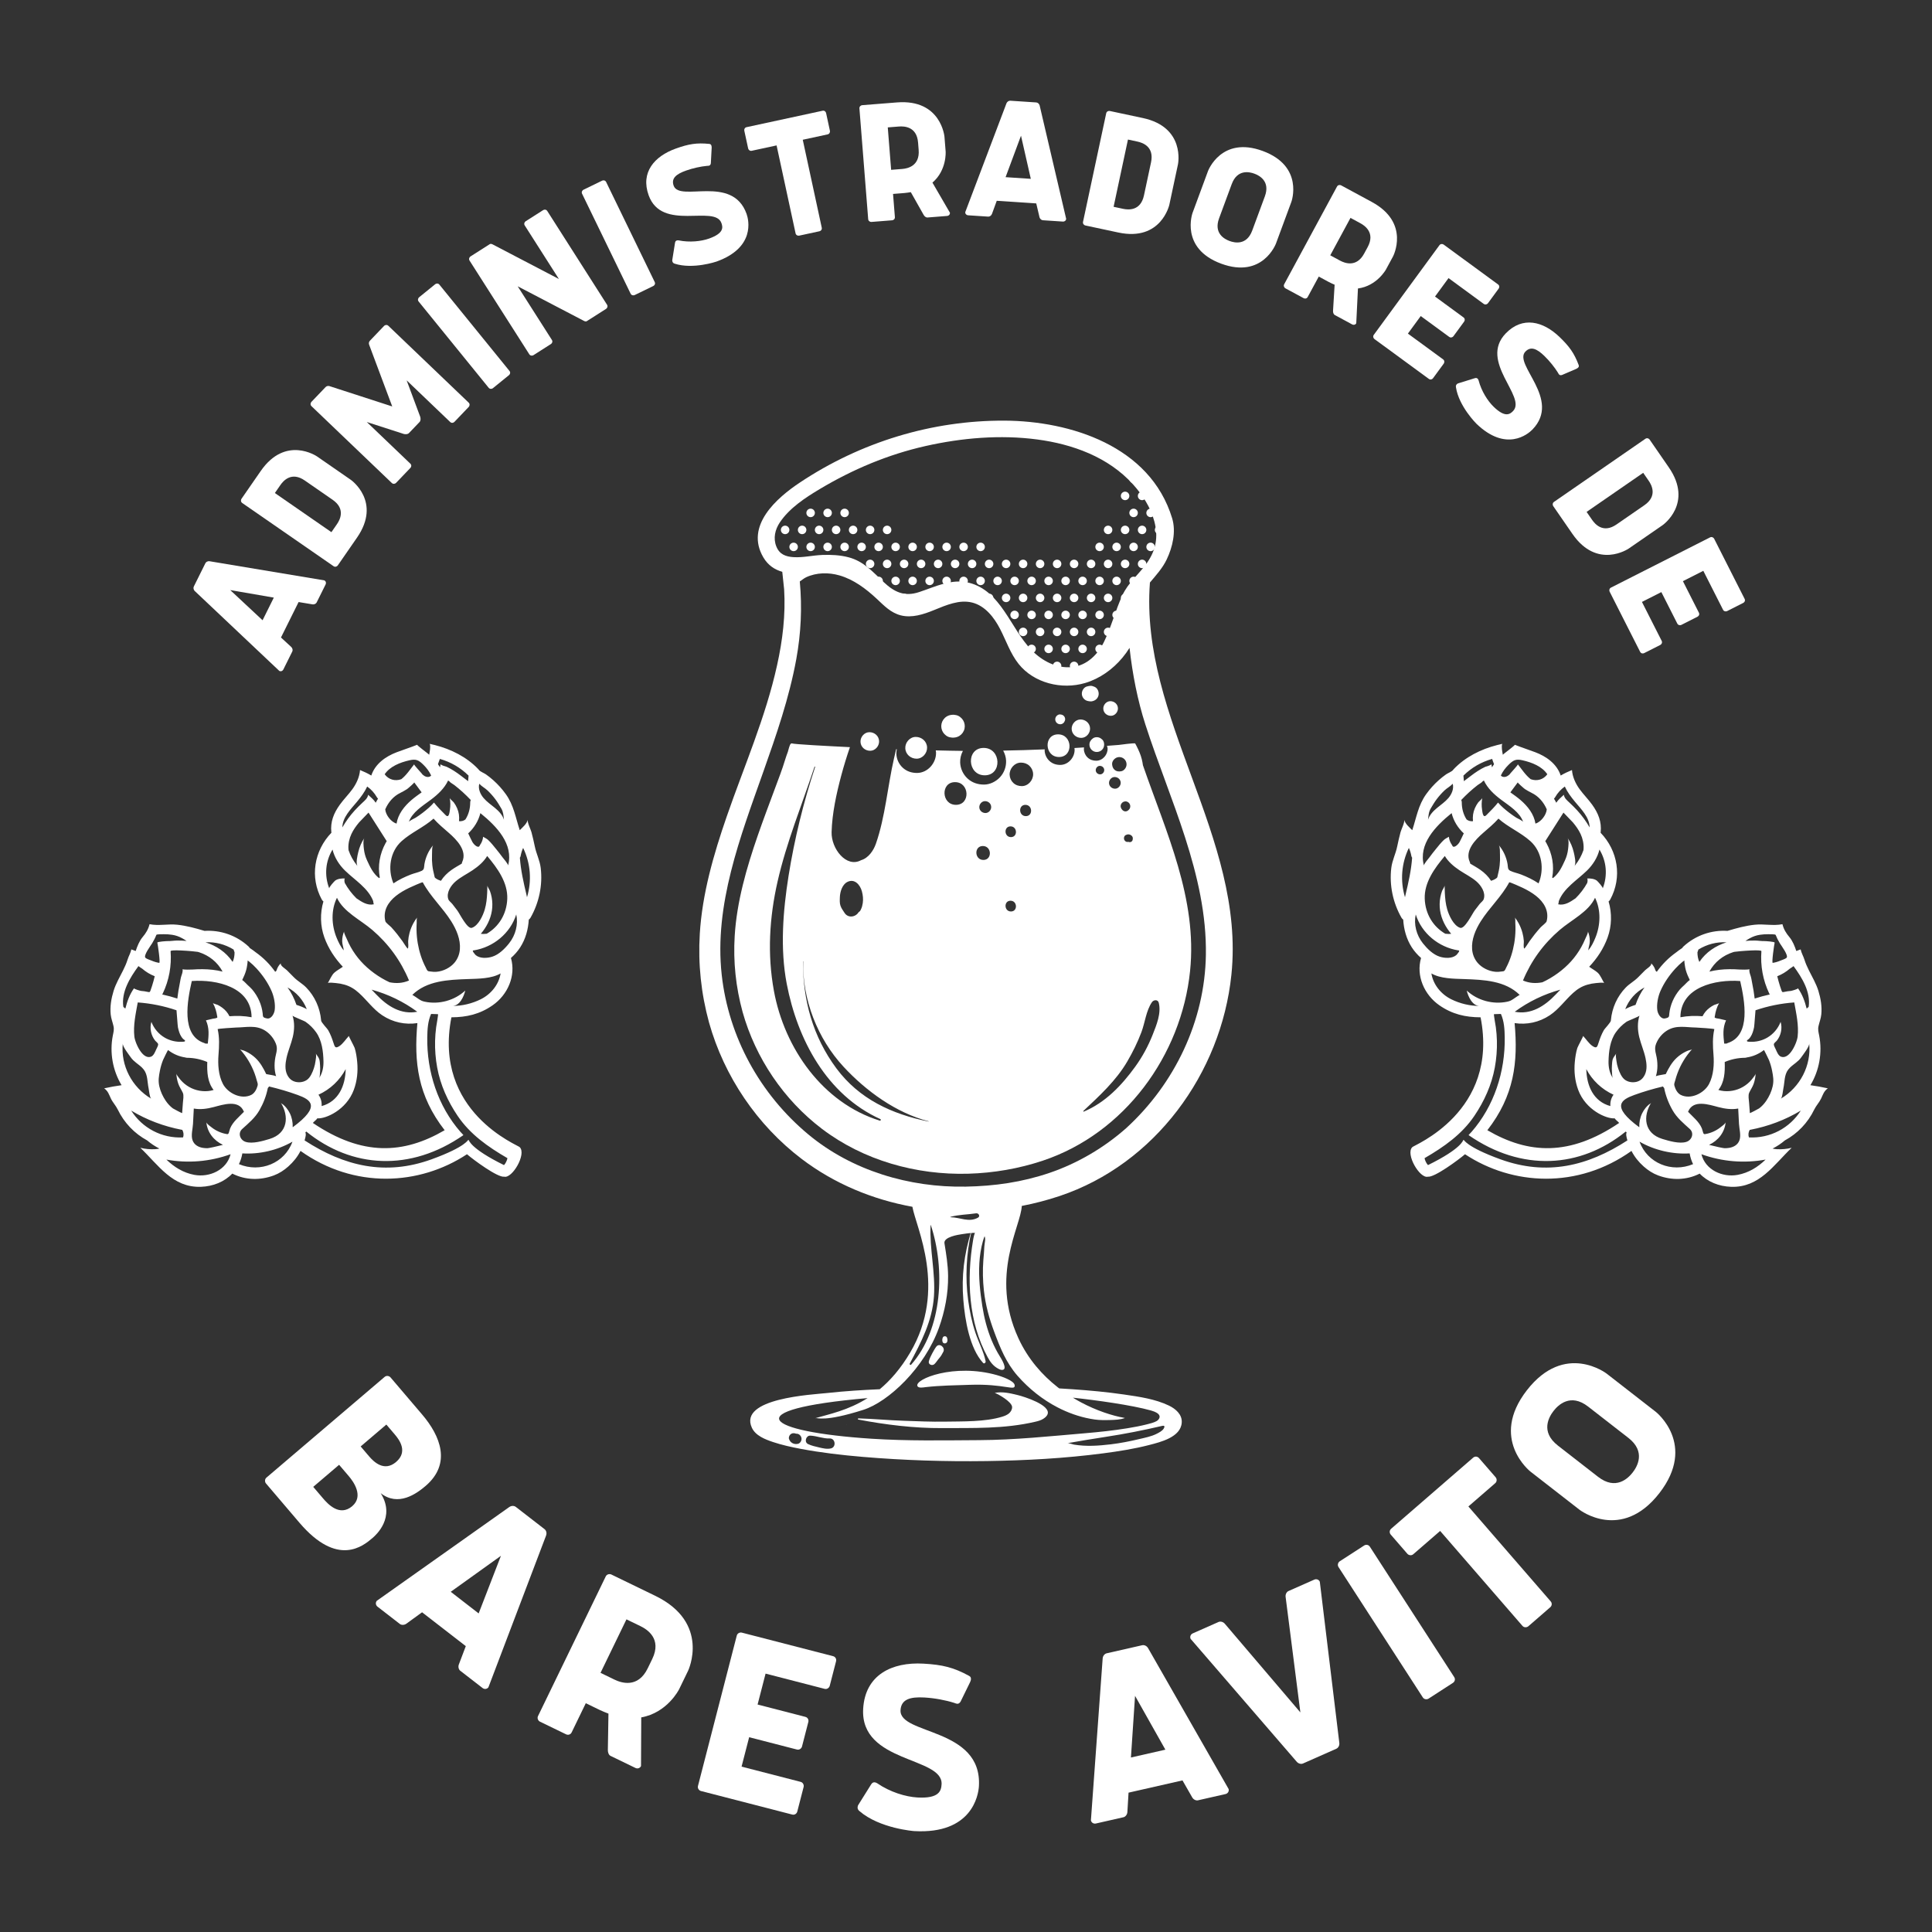 <?xml version="1.0" encoding="utf-8"?>
<!-- Generator: Adobe Illustrator 17.0.0, SVG Export Plug-In . SVG Version: 6.00 Build 0)  -->
<!DOCTYPE svg PUBLIC "-//W3C//DTD SVG 1.1//EN" "http://www.w3.org/Graphics/SVG/1.1/DTD/svg11.dtd">
<svg version="1.1" id="Capa_1" xmlns="http://www.w3.org/2000/svg" xmlns:xlink="http://www.w3.org/1999/xlink" x="0px" y="0px"
	 width="1700.79px" height="1700.79px" viewBox="0 0 1700.79 1700.79" enable-background="new 0 0 1700.79 1700.79"
	 xml:space="preserve">
<rect x="0" y="0" width="1700.79" height="1700.79" fill="#333333" stroke="none"/>
<path fill="#FFFFFF" d="M180.818,495.806c0.583-1.173,2.119-2.055,3.951-1.692l100.729,16.794c1.46,0.73,1.764,2.338,1.182,3.511
	l-7.944,15.971c-0.506,1.026-2.042,1.908-3.722,1.621l-12.156-2.018l-15.506,31.212l9.023,8.318c1.25,1.169,1.469,2.925,0.963,3.951
	l-7.935,15.971c-0.582,1.173-2.051,1.908-3.511,1.177l-74.232-70.134c-1.393-1.24-1.621-2.992-1.039-4.165L180.818,495.806z
	 M231.145,546.022l9.901-19.925l-38.365-6.639L231.145,546.022z"/>
<path fill="#FFFFFF" d="M229.516,414.656c21.972-31.752,49.507-12.89,49.507-12.89l29.866,20.673c0,0,27.357,19.131,5.377,50.879
	l-16.942,24.484c-0.659,0.941-2.305,1.595-3.647,0.662l-80.453-55.682c-1.342-0.933-1.309-2.701-0.659-3.643L229.516,414.656z
	 M241.975,434.024l49.778,34.453l4.837-6.994c2.608-3.769,7.909-13.434-3.799-21.533L268.311,423
	c-11.708-8.1-18.891,0.261-21.5,4.026L241.975,434.024z"/>
<path fill="#FFFFFF" d="M324.968,303.489c-0.489-1.148-0.177-2.659,0.616-3.486l12.561-13.135c0.794-0.827,2.524-1.215,3.706-0.08
	l70.745,67.669c1.191,1.136,0.878,2.879,0.085,3.706l-12.671,13.253c-0.911,0.945-2.523,1.211-3.705,0.08l-38.332-36.665
	l11.945,32.039c0.371,1.266,0.65,3.347-0.591,4.647l-9.277,9.699c-1.249,1.304-3.334,1.118-4.617,0.797l-32.541-10.509
	l38.331,36.669c1.182,1.131,0.988,2.756,0.085,3.701l-12.679,13.253c-0.793,0.827-2.515,1.212-3.697,0.08l-70.755-67.673
	c-1.181-1.131-0.869-2.874-0.084-3.701l12.569-13.135c0.785-0.827,2.287-1.207,3.452-0.768l55.172,17.878L324.968,303.489z"/>
<path fill="#FFFFFF" d="M368.526,265.428c-1.039-1.27-0.507-2.958,0.38-3.68l14.223-11.552c1.022-0.827,2.651-0.891,3.681,0.38
	l61.679,75.954c1.03,1.271,0.634,2.857-0.38,3.685l-14.223,11.551c-0.895,0.722-2.651,0.887-3.689-0.384L368.526,265.428z"/>
<path fill="#FFFFFF" d="M534.387,268.256c0.886,1.376,0.169,2.997-0.793,3.613l-17.111,10.91c-0.549,0.35-1.815,0.19-2.845-0.515
	l-57.898-30.228l30.085,47.186c0.886,1.376,0.304,2.909-0.794,3.613l-15.455,9.856c-0.963,0.611-2.735,0.578-3.613-0.803
	l-52.606-82.5c-0.886-1.38-0.169-3.001,0.793-3.617l17.111-10.906c0.548-0.355,1.823-0.19,2.853,0.511l57.89,30.228l-30.085-47.182
	c-0.886-1.38-0.169-3.001,0.794-3.618l15.456-9.85c1.105-0.705,2.735-0.578,3.613,0.797L534.387,268.256z"/>
<path fill="#FFFFFF" d="M512.414,170.536c-0.717-1.469,0.178-2.997,1.208-3.499l16.485-8.006c1.182-0.57,2.786-0.258,3.503,1.211
	l42.746,88.025c0.718,1.469-0.033,2.925-1.207,3.499l-16.485,8.007c-1.03,0.498-2.786,0.257-3.503-1.212L512.414,170.536z"/>
<path fill="#FFFFFF" d="M591.964,230.27c-0.228-0.616-0.236-1.135-0.093-1.705l2.355-14.755c0.186-0.937,0.431-1.722,1.503-2.106
	c0.464-0.165,0.987-0.178,1.714-0.093c9.563,1.958,19.794,0.899,26.876-1.642c12.94-4.643,12.156-9.75,10.771-13.603
	c-5.909-16.481-52.47,7.867-64.077-24.484c-7.234-20.178,5.073-34.33,23.872-41.075c11.395-4.09,18.461-5.233,29.459-4.136
	c1.25,0.076,1.681,0.789,1.951,1.562c0.228,0.616,0.193,1.494,0.202,2.013l-0.726,13.476c-0.185,0.937-0.431,1.718-1.511,2.107
	c-0.456,0.164-1.342,0.13-2.009,0.198c-5.217,0.481-12.332,1.988-18.495,4.199c-8.466,3.039-13.041,6.766-10.72,13.236
	c5.301,14.789,51.635-10.176,64.187,24.792c1.984,5.546,7.716,29.747-26.488,42.016c0,0-20.597,7.044-36.711,1.87
	C592.665,231.756,592.234,231.039,591.964,230.27"/>
<path fill="#FFFFFF" d="M661.731,132.745c-1.595,0.342-2.87-0.891-3.106-2.009l-3.394-15.679c-0.27-1.28,0.414-2.765,2.009-3.111
	l66.88-14.448c1.595-0.341,2.837,0.731,3.107,2.01l3.384,15.679c0.245,1.119-0.404,2.765-2,3.111l-21.922,4.735l16.73,77.436
	c0.338,1.599-0.734,2.836-2.008,3.11l-17.921,3.871c-1.123,0.24-2.769-0.406-3.115-2.005l-16.722-77.436L661.731,132.745z"/>
<path fill="#FFFFFF" d="M801.813,169.156c-1.95,0.316-3.891,0.633-5.849,0.789l-9.792,0.777l1.621,20.394
	c0.126,1.629-1.106,2.714-2.406,2.815l-18.275,1.447c-1.14,0.093-2.685-0.772-2.82-2.401l-7.723-97.568
	c-0.136-1.629,1.257-2.726,2.397-2.815l30.675-2.431c38.83-3.077,41.793,30.181,41.793,30.181l1.038,13.055
	c0,0,1.14,16.49-11.624,27.349l15.397,26.527c0.127,1.633-1.097,2.714-2.405,2.819l-17.457,1.38
	c-1.14,0.093-2.541-0.945-3.309-2.363L801.813,169.156z M781.529,112.148l2.963,37.365l9.792-0.777
	c4.566-0.362,15.557-2.545,14.434-16.743l-0.515-6.525c-1.131-14.194-12.315-14.455-16.882-14.092L781.529,112.148z"/>
<path fill="#FFFFFF" d="M912.225,90.18c1.308,0.088,2.718,1.165,3.081,2.992l23.264,99.451c-0.11,1.633-1.478,2.524-2.786,2.439
	l-17.794-1.178c-1.148-0.076-2.549-1.152-2.929-2.819l-2.82-11.995l-34.777-2.304l-4.204,11.53c-0.6,1.6-2.136,2.482-3.275,2.406
	l-17.803-1.177c-1.308-0.089-2.549-1.153-2.439-2.786l36.179-95.512c0.608-1.765,2.144-2.647,3.444-2.562L912.225,90.18z
	 M885.238,155.962l22.209,1.469l-8.635-37.965L885.238,155.962z"/>
<path fill="#FFFFFF" d="M1006.057,103.901c37.757,8.062,30.945,40.733,30.945,40.733l-7.58,35.517c0,0-7.133,32.604-44.89,24.543
	l-29.114-6.217c-1.123-0.241-2.355-1.507-2.017-3.106l20.427-95.673c0.346-1.6,1.993-2.254,3.106-2.013L1006.057,103.901z
	 M992.973,122.855l-12.637,59.194l8.315,1.777c4.482,0.958,15.439,2.127,18.41-11.792l6.222-29.118
	c2.971-13.92-7.513-17.33-11.987-18.284L992.973,122.855z"/>
<path fill="#FFFFFF" d="M1136.845,177.651l-13.616,36.846c0,0-11.665,31.11-48.207,17.613
	c-36.534-13.502-25.181-44.722-25.181-44.722l13.616-36.845c0,0,11.666-31.111,48.208-17.613
	C1148.198,146.427,1136.845,177.651,1136.845,177.651 M1084.316,162.086l-11.117,30.093c-4.929,13.354,4.896,18.385,9.201,19.971
	c4.296,1.588,15.034,4.158,19.972-9.196l11.117-30.093c4.93-13.354-4.904-18.385-9.201-19.972
	C1099.99,151.302,1089.254,148.729,1084.316,162.086"/>
<path fill="#FFFFFF" d="M1174.907,250.651c-1.798-0.789-3.605-1.578-5.335-2.515l-8.627-4.668l-9.733,17.988
	c-0.776,1.439-2.397,1.68-3.545,1.055l-16.114-8.715c-1.013-0.545-1.841-2.106-1.064-3.546l46.536-86.049
	c0.777-1.439,2.541-1.604,3.554-1.059l27.046,14.632c34.246,18.52,18.664,48.031,18.664,48.031l-6.23,11.509
	c0,0-8.002,14.456-24.615,16.634l-1.494,30.62c-0.776,1.44-2.397,1.68-3.545,1.056l-15.397-8.328
	c-1.005-0.544-1.612-2.173-1.494-3.777L1174.907,250.651z M1188.877,191.812l-17.819,32.95l8.635,4.668
	c4.026,2.178,14.434,6.319,21.205-6.2l3.114-5.752c6.77-12.523-2.473-18.82-6.5-20.998L1188.877,191.812z"/>
<path fill="#FFFFFF" d="M1270.428,316.388c1.317,0.971,1.241,2.735,0.565,3.659l-9.479,12.941c-0.768,1.055-2.338,1.532-3.655,0.565
	l-47.929-35.094c-0.92-0.675-1.528-2.339-0.566-3.659l57.814-78.952c0.971-1.32,2.735-1.24,3.664-0.565l47.92,35.094
	c1.326,0.967,1.343,2.605,0.566,3.66l-9.471,12.936c-0.675,0.924-2.338,1.532-3.663,0.565l-31.022-22.719l-11.894,16.241
	l25.087,18.368c1.317,0.966,1.334,2.604,0.566,3.659l-9.48,12.941c-0.674,0.924-2.337,1.532-3.655,0.565l-25.087-18.368
	l-11.311,15.448L1270.428,316.388z"/>
<path fill="#FFFFFF" d="M1282.482,338.216c0.447-0.468,0.912-0.709,1.486-0.835l14.274-4.436c0.92-0.25,1.73-0.38,2.557,0.413
	c0.347,0.342,0.591,0.798,0.836,1.49c2.491,9.446,7.978,18.144,13.406,23.366c9.901,9.538,14.129,6.567,16.974,3.617
	c12.148-12.616-30.346-43.54-6.5-68.303c14.883-15.447,33.031-10.695,47.415,3.162c8.728,8.403,12.89,14.232,16.789,24.576
	c0.482,1.148,0.034,1.853-0.531,2.44c-0.456,0.472-1.258,0.836-1.723,1.076l-12.399,5.327c-0.921,0.249-1.73,0.379-2.558-0.414
	c-0.354-0.342-0.717-1.144-1.072-1.718c-2.752-4.461-7.251-10.167-11.97-14.709c-6.483-6.246-11.86-8.694-16.629-3.739
	c-10.898,11.319,32.042,41.771,6.272,68.538c-4.094,4.246-23.247,20.12-49.424-5.09c0,0-15.455-15.342-17.971-32.081
	C1281.46,339.512,1281.908,338.807,1282.482,338.216"/>
<path fill="#FFFFFF" d="M1469.083,411.419c21.94,31.781-5.435,50.883-5.435,50.883l-29.9,20.643c0,0-27.56,18.837-49.507-12.944
	l-16.924-24.51c-0.651-0.941-0.676-2.714,0.666-3.642l80.529-55.607c1.351-0.928,2.997-0.274,3.647,0.667L1469.083,411.419z
	 M1446.554,416.234l-49.828,34.407l4.837,7.002c2.608,3.773,9.774,12.142,21.491,4.051l24.513-16.92
	c11.716-8.091,6.424-17.765,3.824-21.534L1446.554,416.234z"/>
<path fill="#FFFFFF" d="M1462.837,564.196c0.743,1.46-0.135,3.005-1.156,3.52l-14.308,7.251c-1.165,0.595-2.777,0.308-3.52-1.152
	l-26.861-52.998c-0.514-1.021-0.303-2.782,1.157-3.52l87.308-44.249c1.46-0.739,3.005,0.131,3.52,1.152l26.86,53.002
	c0.742,1.461,0.017,2.93-1.148,3.52l-14.308,7.251c-1.022,0.52-2.786,0.308-3.521-1.152l-17.388-34.313l-17.963,9.104l14.063,27.737
	c0.735,1.461,0.017,2.93-1.156,3.52l-14.308,7.256c-1.022,0.515-2.778,0.303-3.52-1.153l-14.055-27.742l-17.085,8.657
	L1462.837,564.196z"/>
<path fill="#FFFFFF" d="M234.15,1305.927c-1.038-1.215-1.325-3.672,0.414-5.153l104.038-88.654c1.738-1.481,4.111-0.806,5.149,0.409
	l27.873,32.71c16.013,18.786,26.058,43.261,2.921,62.976c-8.003,6.82-24.007,18.351-39.413,6.259
	c13.371,21.335-4.246,36.951-7.209,39.471c-8.348,7.116-30.768,25.919-64.415-13.569L234.15,1305.927z M310.052,1325.929
	c10.265-8.745,1.233-21.466-2.92-26.337l-8.602-10.087l-22.783,19.419l8.593,10.092
	C288.495,1323.886,298.919,1335.416,310.052,1325.929 M348.672,1287.019c10.611-9.041,3.005-19.377-1.148-24.248l-7.412-8.698
	l-22.613,19.271l7.411,8.699C329.062,1286.914,338.229,1295.916,348.672,1287.019"/>
<path fill="#FFFFFF" d="M479.392,1346.162c1.443,1.118,2.237,3.465,1.241,5.871l-50.664,133.346
	c-1.393,1.806-3.681,1.768-5.124,0.65l-19.702-15.254c-1.266-0.979-2.051-3.321-1.19-5.55l6.103-16.089l-38.492-29.805
	l-13.869,10.07c-1.942,1.389-4.407,1.211-5.673,0.232l-19.693-15.254c-1.452-1.118-2.051-3.321-0.658-5.127l116.429-82.408
	c2.085-1.57,4.55-1.393,5.994-0.274L479.392,1346.162z M396.803,1401.296l24.572,19.035l19.618-50.715L396.803,1401.296z"/>
<path fill="#FFFFFF" d="M535.636,1508.541c-2.574-0.996-5.14-1.983-7.605-3.182l-12.341-5.981l-12.459,25.708
	c-0.996,2.052-3.242,2.482-4.888,1.688l-23.028-11.167c-1.443-0.701-2.692-2.828-1.696-4.888l59.628-122.959
	c0.996-2.055,3.445-2.393,4.888-1.697l38.652,18.748c48.943,23.733,29.013,65.88,29.013,65.88l-7.977,16.448
	c0,0-10.282,20.668-33.326,24.728l-0.194,42.831c-1.005,2.06-3.242,2.49-4.888,1.688l-22.006-10.669
	c-1.435-0.693-2.38-2.929-2.304-5.183L535.636,1508.541z M551.489,1425.56l-22.833,47.085l12.34,5.985
	c5.758,2.79,20.538,7.926,29.207-9.961l3.993-8.226c8.669-17.891-4.609-26.109-10.366-28.903L551.489,1425.56z"/>
<path fill="#FFFFFF" d="M704.832,1568.626c2.211,0.574,3.022,2.912,2.625,4.457l-5.596,21.694c-0.456,1.773-2.237,3.191-4.457,2.625
	l-80.336-20.732c-1.552-0.396-3.199-2.236-2.625-4.448l34.154-132.354c0.565-2.212,2.903-3.026,4.448-2.625l80.344,20.731
	c2.211,0.57,3.081,2.685,2.625,4.453l-5.597,21.69c-0.397,1.549-2.245,3.199-4.457,2.625l-52.006-13.417l-7.023,27.218
	l42.046,10.852c2.211,0.574,3.089,2.684,2.625,4.457l-5.597,21.693c-0.397,1.545-2.236,3.191-4.448,2.617l-42.055-10.847
	l-6.685,25.89L704.832,1568.626z"/>
<path fill="#FFFFFF" d="M754.973,1590.827c0.051-0.912,0.321-1.587,0.811-2.246l11.074-17.684c0.752-1.106,1.486-1.975,3.081-1.882
	c0.684,0.034,1.36,0.304,2.246,0.81c11.235,7.732,24.96,11.944,35.461,12.544c19.162,1.08,20.934-5.909,21.255-11.615
	c1.385-24.412-71.741-18.487-69.032-66.407c1.697-29.891,25.239-41.375,53.07-39.797c16.891,0.954,26.598,3.339,40.138,10.742
	c1.562,0.776,1.722,1.929,1.663,3.068c-0.051,0.916-0.574,2.03-0.844,2.701l-8.281,16.929c-0.751,1.102-1.486,1.976-3.081,1.883
	c-0.684-0.038-1.807-0.557-2.701-0.836c-6.973-2.229-16.933-4.166-26.058-4.685c-12.552-0.709-20.462,1.591-21.01,11.172
	c-1.241,21.909,71.944,15.063,69.006,66.859c-0.464,8.213-6.297,42.451-56.952,39.581c0,0-30.321-2.178-48.217-17.609
	C755.075,1593.123,754.906,1591.967,754.973,1590.827"/>
<path fill="#FFFFFF" d="M1005.492,1448.339c1.78-0.405,4.093,0.477,5.317,2.777l70.805,123.859c0.507,2.228-0.971,3.967-2.751,4.372
	l-24.303,5.521c-1.562,0.354-3.866-0.524-5.039-2.6l-8.551-14.941l-47.482,10.788l-1.03,17.118c-0.169,2.381-1.865,4.17-3.427,4.525
	l-24.294,5.52c-1.789,0.406-3.874-0.523-4.381-2.752l10.332-142.293c0.11-2.604,1.815-4.398,3.596-4.803L1005.492,1448.339z
	 M995.598,1547.169l30.313-6.888l-26.7-47.381L995.598,1547.169z"/>
<path fill="#FFFFFF" d="M1147.135,1552.419c-1.671,0.743-4.111,0.321-5.757-1.705l-93.242-107.976
	c-0.92-2.089,0.194-4.086,1.866-4.824l22.791-10.079c1.461-0.646,3.9-0.224,5.445,1.587l66.517,78.056l-13-101.725
	c-0.295-2.368,1.03-4.453,2.499-5.099l22.782-10.079c1.672-0.738,3.9-0.223,4.829,1.866l17.144,141.627
	c0.388,2.583-0.937,4.668-2.608,5.402L1147.135,1552.419z"/>
<path fill="#FFFFFF" d="M1178.326,1379.513c-1.241-1.92-0.262-4.191,1.08-5.056l21.492-13.903c1.536-0.992,3.815-0.836,5.056,1.084
	l74.224,114.759c1.24,1.921,0.447,4.065-1.089,5.056l-21.492,13.903c-1.342,0.869-3.815,0.836-5.056-1.085L1178.326,1379.513z"/>
<path fill="#FFFFFF" d="M1244.133,1368.24c-1.722,1.499-4.103,0.844-5.158-0.367l-14.662-16.921
	c-1.199-1.379-1.367-3.659,0.363-5.157l72.164-62.575c1.73-1.494,3.967-1.013,5.158,0.372l14.671,16.916
	c1.054,1.211,1.358,3.663-0.364,5.157l-23.652,20.512l72.451,83.56c1.503,1.727,1.013,3.959-0.363,5.158l-19.339,16.768
	c-1.207,1.047-3.663,1.359-5.157-0.367l-72.451-83.564L1244.133,1368.24z"/>
<path fill="#FFFFFF" d="M1414.35,1209.211l43.304,33.681c0,0,36.482,28.667,3.089,71.611c-33.402,42.94-70.172,14.633-70.172,14.633
	l-43.303-33.68c0,0-36.483-28.667-3.09-71.612C1377.581,1180.904,1414.35,1209.211,1414.35,1209.211 M1371.443,1272.563
	l35.369,27.505c15.693,12.206,26.539,1.242,30.473-3.811c3.926-5.052,11.886-18.262-3.807-30.472l-35.369-27.506
	c-15.7-12.206-26.539-1.241-30.473,3.811C1363.712,1247.142,1355.752,1260.353,1371.443,1272.563"/>
<path fill="#FFFFFF" d="M1233.73,807.845c0.432,0.76,0.965,1.309,1.549,1.7c0.531,8.624,2.805,17.069,7.53,24.395
	c2.317,3.592,5.092,6.693,8.179,9.394c-4.552,15.7,2.866,32.436,16.082,41.624c11.443,7.955,22.922,10.526,36.323,10.61
	c16.401,83.545-59.292,112.737-60.122,114.313c-6.162,6.012,6.571,27.807,13.653,25.996c5.773,0.9,27.158-14.932,32.761-19.77
	c41.878,27.623,99.227,30.784,146.54-2.921c2.687,5.218,6.234,9.662,10.739,13.681c3.734,3.331,8.032,6.141,12.736,7.889
	c12.006,4.461,24.927,4.246,36.504-1.552c0.033-0.016,0.056-0.038,0.088-0.055c6.884,7.205,16.865,11.281,27.681,11.638
	c24.944,0.825,37.445-19.299,53.287-34.358c-4.317,1.085-8.802,1.493-13.247,1.225c-1.171-0.071-2.369-0.29-3.574-0.52
	c3.937-1.99,7.562-4.429,10.847-7.22c11.082-6.006,20.17-15.406,25.874-27.218c1.642-3.401,4.428-6.244,6.035-9.668
	c1.655-3.526,2.433-6.454,5.881-8.936c-5.116-1.117-10.135-2.065-15.322-2.764c7.831-12.964,10.61-28.686,7.738-43.553
	c-0.631-3.267-1.315-5.376-0.592-8.571c0.774-3.428,2.062-6.547,2.43-10.106c0.725-7.028-0.492-14.101-2.551-20.812
	c-1.943-6.332-5.423-12.182-8.388-18.131c-1.515-3.039-2.916-6.147-3.915-9.397c-0.93-3.027-2.715-5.865-3.317-8.98
	c-1.276,0.471-2.55,0.942-3.825,1.413c-1.415-4.217-3.229-8.85-6.097-12.258c-2.899-3.442-4.989-6.827-6.108-11.338
	c-8.073,1.63-16.192-0.402-24.345,0.464c-8.13,0.864-16.064,3.03-23.873,5.373c-0.04,0.012-0.07,0.032-0.109,0.044
	c-13.95-0.891-28.032,3.794-38.882,13.801c-0.427,0.394-0.741,0.828-1.003,1.275c-1.006,0.655-1.999,1.33-2.969,2.037
	c-0.784,0.572-1.553,1.165-2.313,1.769c-6.698,4.745-12.446,10.528-17.069,17.081c-1.317-0.326-1.37-1.93-1.953-3.132
	c-0.744-1.535-1.759-3.173-3.073-4.27c0.832,2.015-3.992,4.754-5.255,6.027c-2.098,2.113-4.196,4.226-6.293,6.34
	c-3.412,3.438-7.464,5.503-10.835,8.971c-7.522,7.733-12.073,17.95-13.049,28.675c-0.008,0.089,0.007,0.169,0.003,0.257
	c-0.085,1.825-5.228,6.821-6.305,8.724c-1.954,3.452-3.314,7.069-4.516,10.834c-1.213,3.796-1.645,5.399-5.291,3.031
	c-3.073-1.996-5.802-6.218-8.316-8.908c0.083,0.089-0.811,1.885-1.877,3.978c-1.381,2.712-3.05,5.925-3.249,6.573
	c-1.223,3.955-1.85,8.303-2.233,12.416c-0.769,8.265,0.094,16.644,2.983,24.451c6.551,17.702,24.674,25.66,32.136,25.103
	c0.942,1.527,2.816,2.603,3.923,4.046c-43.611,29.484-79.798,27.489-116.02,6.401c23.633-30.432,27.123-59.665,24-94.297
	c10.704,1.607,21.531-0.613,30.999-6.915c7.936-5.281,13.481-13.327,20.498-19.652c3.798-3.422,7.598-5.801,12.544-7.245
	c2.523-0.735,5.118-1.22,7.736-1.442c0.938-0.079,6.586-0.762,7.083,0.047c-1.681-2.735-3.329-6.985-5.692-9.145
	c-2.107-1.924-5.171-3.502-7.521-5.248c6.961-7.384,12.64-15.87,16.237-25.788c3.672-10.123,3.899-21.443,0.845-31.71
	c0.552-0.408,1.05-0.964,1.448-1.698c10.681-19.669,6.757-42.977-8.502-58.799c0.022-0.129,0.063-0.239,0.078-0.376
	c0.985-9.259-2.128-16.858-7.487-24.318c-3.425-4.768-7.617-8.922-11.07-13.668c-3.511-4.823-6.277-10.803-6.697-16.816
	c-3.454,1.435-6.725,2.878-9.914,4.84c-3.41-10.298-12.635-16.842-22.408-20.529c-5.99-2.26-12.034-4.179-18.014-6.577
	c0.656,0.264-10.588,8.559-10.552,8.775c-0.492-3.049-1.373-6.598-0.539-9.656c-0.055,0.204-3.924,1.023-4.476,1.163
	c-14.251,3.622-27.977,10.447-38.247,21.238c-0.188,0.196-0.325,0.4-0.473,0.602c-1.117,1.533-4.635,2.827-6.246,3.968
	c-2.251,1.593-4.412,3.313-6.47,5.148c-4.093,3.648-7.78,7.751-10.974,12.208c-7.068,9.82-8.597,20.609-12.298,31.782
	c-2.631-2.699-6.023-5.364-7.076-9.162c0.602,2.177-2.591,8.508-3.213,10.833c-1.123,4.2-2.105,8.434-2.976,12.693
	c-1.346,6.59-4.38,12.098-5.193,18.914C1222.979,779.217,1226.223,794.651,1233.73,807.845 M1277.479,879.64
	c-9.188-4.594-15.857-13.096-17.38-22.702c7.946,4.65,19.61,4.643,28.797,4.962c17.275,0.6,36.198,1.374,48.964,13.985
	c-0.216-0.213-5.1,3.217-5.596,3.553c-1.832,1.241-3.129,1.902-5.354,2.376c-12.589,2.679-26.335-1.059-35.693-9.809
	c1.23,5.274,4.911,13.627,11.453,13.519C1294.146,885.665,1285.083,883.441,1277.479,879.64 M1267.764,801.676
	c1.179,7.599,4.773,14.527,9.76,20.374c-1.443,0.203-2.995,0.208-4.676-0.024c-0.18-0.025-0.345-0.012-0.519-0.02
	c-10.686-6.222-17.589-17.321-18.096-30.754c-0.539-14.286,8.567-26.91,17.679-37.701c3.021,5.097,7.723,9.085,12.824,12.517
	c4.955,3.335,10.429,5.947,14.979,9.863c4.066,3.499,8.332,9.811,6.459,15.54c-0.553,1.695-2.484,2.951-3.588,4.34
	c-1.486,1.872-2.956,3.758-4.374,5.683c-2.221,3.018-8.808,16.651-12.835,15.293c-5.803-1.956-9.814-10.91-11.354-16.2
	c-1.395-4.788-1.89-9.763-2.112-14.76c-0.094-2.127-0.139-4.257-0.182-6.379c0.024,1.203-1.789,3.645-2.237,4.87
	c-0.66,1.799-1.169,3.653-1.523,5.536C1267.234,793.745,1267.156,797.762,1267.764,801.676 M1347.228,740.473
	c10.353,9.277,12.4,24.799,7.217,37.192c-4.734-3.232-9.946-5.688-15.272-7.773c-3.122-1.223-6.636-1.839-9.645-3.3
	c-2.488-1.208-1.963-3.405-2.384-5.905c-1.032-6.128-3.715-11.982-7.738-16.722c1.27,1.496,0.982,6.767,1.072,8.687
	c0.144,3.056,0.044,6.124-0.295,9.165c-0.341,3.056-0.978,6.029-1.736,9.006c-0.386,1.514-0.006,1.509-1.44,2.523
	c-1.255,0.889-2.767,1.534-4.222,2.008c-0.053,0.017-0.093,0.044-0.144,0.063c-2.392-3.781-5.709-7.056-9.465-9.682
	c-2.733-1.912-5.833-3.644-8.897-5.459c-0.069-0.501-0.188-1.009-0.421-1.526c-4.499-9.948,4.945-19.537,11.747-25.485
	c4.748-4.153,9.452-7.998,13.518-12.619C1327.705,728.287,1338.625,732.763,1347.228,740.473 M1338.431,704.181
	c-2.754-2.353-5.807-4.48-8.813-6.65c2.173-2.926,4.346-5.852,6.519-8.778c-0.12,0.162,1.131,1.395,2.556,2.696
	c1.603,1.466,3.426,3.016,3.754,3.216c1.882,1.145,3.748,2.296,5.742,3.241c6.249,2.964,10.789,8.365,13.464,14.582
	c-0.443,5.111-5.121,11.071-9.955,12.576C1350.396,716.721,1344.959,709.763,1338.431,704.181 M1341.482,828.466
	c-0.179-2.476-0.598-4.934-1.245-7.33c-0.788-2.921-1.917-5.753-3.36-8.413c-0.984-1.811-2.114-3.541-3.382-5.166
	c0.671,0.859,0.412,3.966,0.479,5.065c0.122,1.975,0.166,3.955,0.136,5.933c-0.062,3.957-0.425,7.91-1.088,11.811
	c-1.246,7.331-3.566,14.798-7.057,21.387c-0.431,0.813-0.907,2.181-1.587,2.803c-0.629,0.577-1.3,0.508-2.231,0.647
	c-1.943,0.291-3.849,0.446-5.813,0.273c-5.757-0.508-11.861-3.518-15.597-7.931c-2.829-3.342-4.446-7.467-4.797-11.82
	c-0.7-8.679,3.025-17.372,7.549-24.573c7.626-12.139,18.346-21.778,25.123-34.422c0.26-0.483,10.948,4.404,11.904,4.863
	c4.131,1.984,8.16,4.275,11.757,7.131c6.765,5.375,11.477,13.005,9.363,21.881c-0.026,0.112-0.044,0.228-0.068,0.341
	c-0.293,1.362-4.177,4.176-5.26,5.361c-1.838,2.011-3.599,4.091-5.296,6.223c-1.56,1.963-3.063,3.97-4.519,6.011
	c-1.523,2.131-2.837,4.631-4.57,6.571C1340.844,834.267,1341.589,829.955,1341.482,828.466 M1443.328,1005.049
	c13.348,7.669,29.357,11.243,44.113,10.31c0.585,3.427,1.613,6.585,3.015,9.459
	C1471.61,1032.725,1450.171,1023.986,1443.328,1005.049 M1486.026,978.719c0.057-0.113,0.127-0.205,0.178-0.327
	c4.463-10.636,18.21-5.976,26.529-3.791c5.755,1.512,11.719,2.337,17.451,1.277c0.234,4.505,0.466,9.01,0.699,13.516
	c0.234,4.491,1.968,10.076,0.381,14.453c-1.448,3.995-5.018,5.929-8.876,6.623c-1.48,0.267-3.004,0.351-4.465,0.299
	c-1.074-0.039-8.199-1.547-13.396-2.918c8.025-3.779,13.762-10.935,14.615-19.955c-0.128,1.355-3.655,3.789-4.672,4.583
	c-1.847,1.442-3.866,2.663-5.999,3.634c-2.127,0.968-4.38,1.704-6.679,2.129c-0.843,0.155-1.356,0.258-1.746,0.021
	c-0.259-0.157-0.464-0.465-0.676-1.01c-0.489-1.255-0.671-2.634-1.186-3.9C1495.838,987.574,1490.446,983.328,1486.026,978.719
	 M1509.078,884.653c-1.457,0.727-2.845,1.592-4.14,2.58c-2.678,2.043-4.655,4.377-6.153,7.382
	c-6.447-0.51-12.938-0.335-19.473,0.891c0.164-26.593,30.758-33.477,52.627-31.877c3.884,17.041,9.791,47.82-10.953,54.566
	c-0.404,0.131-0.763,0.298-1.086,0.488c-0.682,0.006-1.363,0.015-2.047,0.019c-0.768-7.184-1.496-13.522,1.632-20.471
	c-2.038-0.512-4.085-0.993-6.142-1.429c-0.958-0.204-2.187-0.241-3.084-0.62c-1.046-0.442-0.838-0.357-0.658-1.526
	c0.634-4.126,1.735-8.023,3.794-11.686C1513.083,883.526,1509.795,884.295,1509.078,884.653 M1567.512,899.566
	c-2.202,5.852-6.495,10.892-11.923,13.996c-4.576,2.618-9.926,3.843-15.185,3.523c-0.873-0.054-2.854,0.081-2.494-1.092
	c0.109-0.356,1.312-1.048,1.618-1.356c0.544-0.546,1.029-1.147,1.462-1.783c1.715-2.522,2.522-5.541,3.161-8.486
	c0.3-1.383,1.156-14.966,1.267-15.004c11.081-3.761,22.43-6.063,34.105-6.897c1.755,9.838,4.114,20.049,2.978,30.097
	c-0.336,2.973-2.572,9.254-5.866,13.55c-2.433,3.174-5.444,5.265-8.695,4.139c-2.383-0.825-3.708-4.246-4.619-6.329
	c-0.497-1.137-1.908-3.438-1.737-4.685c0.154-1.132,1.779-2.129,2.489-2.998C1567.802,911.679,1569.223,905.233,1567.512,899.566
	 M1537.719,930.894c5.491-0.82,10.673-3.053,15.135-6.531c0.131-0.101,4.116,8.046,4.421,8.82c1.195,3.037,2.116,6.181,2.74,9.384
	c0.945,4.847,1.638,8.708,0.519,13.723c-1.027,4.605-3.108,9.057-5.71,12.859c-1.711,2.5-3.78,4.755-6.198,6.586
	c-0.683,0.517-8.164,4.367-8.175,4.178c-0.191-3.056-0.46-6.104-0.682-9.157c-0.186-2.575-0.991-6.439,0.091-8.787
	c1.273-2.765,3.027-5.133,4.017-8.082c0.959-2.859,1.529-5.851,1.669-8.865c-0.051,1.123-1.675,2.966-2.319,3.856
	c-0.925,1.276-1.96,2.471-3.087,3.573c-2.311,2.26-5.006,4.125-7.93,5.5c-5.939,2.792-13.161,3.521-19.467,1.575
	c5.34-6.826,5.88-15.54,5.574-24.621c5.713-2.413,11.559-3.634,17.773-3.713C1536.707,931.184,1537.234,931.063,1537.719,930.894
	 M1529.707,1034.262c-13.458,2.489-28.503-4.405-31.903-18.168c18.243,6.58,37.634,8.184,56.496,4.715
	C1547.487,1027.404,1539.436,1032.462,1529.707,1034.262 M1539.609,1001.291c-0.726-2.265-0.464-4.567,0.708-6.66
	c0.132-0.016,0.252-0.009,0.389-0.035c15.889-3.025,30.905-8.678,44.586-16.92C1575.63,992.956,1558.387,1002.283,1539.609,1001.291
	 M1567.682,967.205c1.343-0.798,1.945-7.595,2.277-9.113c1.185-5.411,0.659-11.766,4.205-16.432
	c0.497-0.653,1.041-1.255,1.618-1.824c3.142-3.097,7.258-5.195,9.92-9.067c1.699-2.472,7.264-9.407,6.989-12.216
	C1594.599,937.984,1584.75,957.058,1567.682,967.205 M1575.625,852.735c1.136-0.68,2.225-1.441,3.286-2.245
	c7.689,10.522,15.082,22.693,13.334,35.66c-0.064,0.471-1.453,1.412-1.818,1.705c-1.61-6.423-3.785-12.506-7.699-17.937
	c0.505,0.701-5.662,2.385-6.207,2.421c-1.968,0.127-3.633,0.406-5.55,0.814c-1.734,0.367-2.081,0.491-2.688-1.234
	c-0.494-1.404-0.977-2.811-1.425-4.23c-0.862-2.73-1.624-5.492-2.289-8.276C1568.669,857.797,1572.379,855.559,1575.625,852.735
	 M1544.81,824.005c1.416-0.484,2.909-0.852,4.543-1.095c2.365-0.35,4.759-0.513,7.149-0.486c0.777,0.008,6.368-0.107,6.63,0.565
	c1.047,2.67,2.238,4.959,3.74,7.45c1.263,2.094,7.931,10.79,5.839,12.779c-1.073,1.02-3.941,1.818-5.354,2.437
	c-2.155,0.945-4.429,1.61-6.753,1.983c-1.135,0.183,1.271-16.234,1.668-17.801c0.193-0.892-8.215-1.388-9.016-1.368
	c-2.693,0.068-5.462-0.447-8.171-0.482c-2.847-0.036-5.696,0.073-8.532,0.329C1539.343,826.464,1541.916,824.994,1544.81,824.005
	 M1525.796,838.185c0.358-0.089,0.714-0.181,1.073-0.262c0.812-0.183,8.275-0.92,14.621-1.204c4.913-0.22,9.154-0.168,9.119,0.624
	c-0.953,12.845,1.29,25.511,6.893,37.271c0.148,0.308,0.322,0.577,0.504,0.834c-4.489,0.984-8.931,2.184-13.322,3.597
	c-0.545-4.694-1.34-9.356-2.277-13.986c-0.405-2-0.665-4.188-1.335-6.116c-0.689-1.978-1.258-3.657-1.057-5.831
	c-0.066,0.694-7.701,0.467-8.626,0.398c-2.967-0.217-5.943-0.328-8.918-0.301c-5.933,0.055-11.884,0.661-17.646,2.109
	C1509.395,846.886,1516.734,841.086,1525.796,838.185 M1494.79,837.02c0.168-0.38,0.285-0.751,0.361-1.115
	c7.635-4.687,16.147-6.857,24.722-6.357c-9.545,3.036-18.005,8.548-23.89,17.263c-1.196-2.601-1.682-5.487-1.682-8.482
	C1494.462,837.892,1494.599,837.45,1494.79,837.02 M1461.8,872.247c3.207-7.235,7.792-13.819,13.124-19.646
	c2.029-2.217,4.226-4.28,6.568-6.163c0.212-0.17,0.762-0.519,1.447-0.947c-0.395,0.247,0.189,3.659,0.253,4.157
	c0.198,1.546,0.512,3.075,0.935,4.575c0.846,2.995,2.088,5.737,3.437,8.524c-1.676,1.074-3.285,2.98-4.754,4.373
	c-1.353,1.284-2.844,2.539-4.044,3.972c-2.503,2.99-4.611,6.315-6.188,9.883c-1.588,3.594-2.636,7.425-3.058,11.333
	c-0.121,1.122,0.051,2.516-0.895,3.24c-0.752,0.574-1.626,0.677-2.491,0.92c-4.031,1.132-6.719-4.033-7.15-7.12
	C1458.229,883.957,1459.604,877.201,1461.8,872.247 M1458.877,916.674c2.027-3.945,5.127-7.352,8.933-9.645
	c8.038-4.843,16.416-2.566,25.05-2.476c1.363,0.015,16.422,0.964,16.311,1.449c-1.683,7.354-1.352,14.811-0.74,22.524
	c0.662,8.349,0.102,17.982-3.876,25.658c-4.195,8.096-15.986,14.041-24.81,9.762c-3.091-1.499-4.861-5.041-5.739-8.199
	c-0.462-1.667,0.297-2.958,0.727-4.62c0.535-2.071,1.174-4.116,1.912-6.123c2.89-7.857,7.296-15.158,12.936-21.347
	c-0.511,0.561-2.66,0.853-3.419,1.159c-1.266,0.509-2.499,1.098-3.693,1.761c-2.315,1.286-4.477,2.85-6.423,4.649
	c-4.231,3.913-7.18,9.146-9.617,14.319c-4.253,0.693-8.571,1.489-8.729,1.984c1.917-5.977,1.681-12.934,0.211-18.99
	c-0.452-1.864-0.767-3.387-0.835-4.834C1456.972,921.494,1457.443,919.464,1458.877,916.674 M1463.957,956.439
	c0.277,0.519,0.634,0.987,1.052,1.392c1.357,6.81,3.812,13.235,7.322,19.424c3.902,6.88,9.558,11.448,15.248,16.633
	c4.074,3.714,1.836,9.828-3.12,11.361c-6.044,1.87-15.13-0.821-20.999-2.6c-16.284-4.937-17.19-20.061-9.971-31.758
	c-0.383,0.619-1.632,1.212-2.202,1.715c-0.762,0.671-1.479,1.393-2.147,2.157c-0.161,0.184-0.318,0.37-0.472,0.558
	c-1.189,1.447-2.208,3.034-3.027,4.718c-1.871,3.844-2.692,8.065-2.525,12.326c-25.383-18.674-15.706-24.316-4.403-28.429
	C1446.959,960.935,1455.417,958.482,1463.957,956.439 M1447.686,869.27c-3.404,4.652-5.98,9.783-7.872,15.347
	c-3.187,0.966-6.239,2.206-9.092,3.763C1433.987,880.135,1439.888,873.4,1447.686,869.27 M1417.646,973.705
	c-14.982-4.068-20.884-17.99-21.177-32.538c5.199,9.8,13.5,17.785,23.969,22.539
	C1418.287,966.699,1417.403,970.109,1417.646,973.705 M1423.01,933.994c-0.182-1.445-0.969-5.277-0.16-6.555
	c-0.996,1.572-2.658,3.411-3.167,5.203c-0.455,1.602-0.53,3.605-0.657,5.272c-0.143,1.873-0.137,3.759,0.015,5.631
	c0.117,1.453,0.055,4.318,0.879,5.552c-0.093-0.133-0.205-0.269-0.291-0.401c-2.738-4.19-3.699-9.342-3.597-14.347
	c0.177-8.683,1.347-18.356,6.417-25.545c2.537-3.598,5.704-6.743,9.314-9.262c1.453-1.014,11.238-4.638,11.503-5.469
	c-1.901,5.955-1.713,12.593-0.209,18.846c1.507,6.267,4.168,12.194,5.529,18.508c1.007,4.673,1.574,10.146-0.565,14.598
	c-1.607,3.347-3.99,5.6-7.652,6.401c-3.262,0.713-6.83,0.177-9.633-1.677c-3.155-2.088-5.12-6.895-6.271-10.36
	C1423.775,938.311,1423.285,936.167,1423.01,933.994 M1295.328,996.547c-0.178,0.086-2.384,2.572-2.506,2.727
	c46.792,32.404,98.186,29.324,138.346-3.138c0.263,0.244,0.512,0.503,0.78,0.743c-0.707,1.577-0.355,3.221,0.688,7.061
	c-34.888,22.619-70.955,31.418-111.727,16.647c-62.299-22.629-3.278-24.803-63.808,5.082c-1.395-1.349-2.838-4.5-3.013-6.118
	c17.152-9.941,32.931-21.046,43.874-37.293c8.708-12.929,15.121-27.117,17.949-42.444c1.43-7.758,2.053-15.664,1.854-23.55
	c-0.101-4.004-0.415-8.003-0.937-11.974c-0.116-0.875-2.022-11.479-1.631-11.49c2.032-0.067,4.064-0.134,6.097-0.201
	c2.869,6.512,3.253,13.566,3.362,20.658C1325.119,943.367,1315.32,973.767,1295.328,996.547 M1369.761,875.258
	c-10.059,10.673-22.166,18.176-36.305,15.416c12.145-8.953,25.793-15.488,40.202-19.453
	C1372.339,872.549,1371.042,873.901,1369.761,875.258 M1404.448,825.545c-1.558,3.8-3.562,7.97-6.256,11.091
	c0.172-2.691,1.353-5.27,1.365-8.092c0.012-2.957-0.555-5.92-1.701-8.648c0.489,1.164-1.896,5.57-2.384,6.746
	c-1.006,2.425-2.152,4.791-3.43,7.083c-2.498,4.482-5.498,8.685-8.925,12.503c-6.837,7.617-16,14.228-25.298,18.508
	c-5.672,1.097-11.429,0.913-17.094-1.575c7.182-17.351,18.076-32.303,32.349-44.52c10.546-9.027,25.327-15.851,31.085-28.308
	C1409.464,801.087,1409.06,814.286,1404.448,825.545 M1408.042,747.902c6.209,10.215,7.385,22.572,2.907,34.192
	c0.366-0.952-4.427-6.29-5.261-6.908c-2.231-1.65-5.954-2.009-8.627-1.835c0.52-0.034,0.589,1.235,0.469,2.824
	c-0.15,0.343-0.224,0.701-0.231,1.062c-2.816,5.071-6.28,9.596-10.287,13.563c-4.732,3.273-9.663,6.49-15.269,5.291
	c0.094-0.605,0.228-1.214,0.407-1.83c0.106-0.365,0.128-0.7,0.106-1.015c4.389-11.431,16.191-18.471,24.746-26.792
	C1402.206,761.395,1406.37,754.88,1408.042,747.902 M1369.01,701.83c2.258-3.92,5.082-6.972,8.527-9.43
	c2.256,4.916,5.497,9.23,9.06,13.511c5.351,6.428,12.654,13.587,12.801,22.477c-3.159-5.427-6.713-10.402-10.998-15.048
	c-2.176-2.358-4.456-4.616-6.802-6.803c-2.189-2.042-4.332-3.734-4.914-6.865c-2.295,2.215-4.975,4.259-6.655,6.988
	c-0.613-1.233-1.296-2.424-2.028-3.586C1368.372,702.73,1368.719,702.335,1369.01,701.83 M1376.367,715.354
	c-0.039,0.062,7.656,7.857,8.316,8.644c2.61,3.111,4.998,6.464,6.734,10.147c1.855,3.936,2.882,8.545,2.656,12.9
	c-0.025,0.472-0.072,0.946-0.131,1.421c-1.62,4.696-4.005,9.05-7.197,13.093c-0.273,0.327-0.558,0.648-0.841,0.97
	c1.999-2.275,0.092-9.782-0.506-12.36c-1.034-4.456-2.863-8.73-5.411-12.531c1.418,2.115,0.71,7.458,0.441,9.849
	c-0.382,3.406-1.307,6.752-2.744,9.864c-2.73,5.912-5.275,11.518-10.568,15.678c-0.129-0.086-0.258-0.172-0.379-0.276
	c-0.097-0.084-0.198-0.151-0.298-0.219c1.905-10.231,0.099-20.906-5.104-30.366c-0.315-0.574-0.646-1.131-0.99-1.674
	C1365.686,732.114,1371.026,723.734,1376.367,715.354 M1321.419,682.328c1.572-3.349,3.831-6.284,6.44-8.891
	c4.343-4.337,6.673-5.453,12.352-4.162c8.455,1.922,17.225,5.372,21.941,12.326c-3.45,4.762-9.22,6.299-14.608,4.361
	c-4.518-3.495-7.9-8.774-11.355-13.103c0.384,0.48-6.019,7.202-6.703,8.123c-0.212,0.286-0.424,0.571-0.636,0.857
	c-0.465,0.398-0.95,0.777-1.472,1.122c-1.996,1.32-4.774,1.486-6.137-0.25C1321.3,682.582,1321.357,682.46,1321.419,682.328
	 M1313.577,668.094c0.49,1.564,1.047,3.109,1.671,4.654c-0.641,0.894-1.261,1.804-1.843,2.739c-0.174-0.985-0.339-1.975-0.521-2.963
	c0.21,1.142-4.665,2.208-5.353,2.53c-4.473,2.09-8.872,5.02-12.747,8.025c-2.018,1.565-4.052,3.089-6.087,4.602
	c-0.134-1.633-0.266-3.266-0.4-4.899C1295.508,675.697,1303.973,670.812,1313.577,668.094 M1300.752,691.167
	c0.985-0.65,1.947-1.328,2.945-1.962c0.533-0.339,0.937-0.737,1.277-1.157c0.445-0.317,0.869-0.656,1.319-0.968
	c3.251,6.946,8.983,12.301,15.269,17c7.285,5.447,16.387,10.968,19.365,19.567c-0.403-1.163-4.99-3.105-6.105-3.827
	c-2.114-1.37-4.198-2.789-6.188-4.335c-3.549-2.759-6.965-5.576-9.882-8.977c-2.986,3.807-6.372,7.156-9.782,10.59
	c-0.104,0.105-0.334,0.328-0.627,0.61c-2.89,2.776-3.33-2.928-3.633-4.907c-0.526-3.423-0.472-6.936,0.173-10.339
	c-0.182,0.963-2.955,3.07-3.631,3.996c-1.135,1.553-2.097,3.234-2.862,4.999c-1.644,3.797-2.079,7.369-1.685,11.462
	c-2.078,0.177-4.023-0.234-5.649-1.55c-2.816-4.404-4.243-9.602-4.209-15.078c0.004-0.705-0.183-1.385-0.501-2.007
	C1290.828,699.528,1295.625,695.161,1300.752,691.167 M1259.51,711.705c1.663-2.808,3.289-5.578,5.263-8.189
	c2.061-2.726,4.341-5.286,6.812-7.648c2.257-2.159,5.192-3.573,7.292-5.924c1.171,4.48-0.929,9.218-3.824,12.606
	c-2.875,3.367-6.599,5.875-10.003,8.706c-3.404,2.83-6.626,6.189-7.917,10.424C1257.571,718.04,1257.645,714.854,1259.51,711.705
	 M1277.9,715.818c1.722,6.885,5.45,12.935,10.731,17.854c-0.048,0.082-0.103,0.15-0.146,0.241c-1.209,2.529-2.363,5.093-3.694,7.56
	c-0.707,1.313-4.163,5.148-5.874,3.622c-0.123-0.212-0.243-0.428-0.381-0.634c-0.089-0.132-0.158-0.26-0.242-0.391
	c-0.165-0.476-0.414-0.849-0.709-1.144c-1.12-1.935-1.852-3.873-2.103-6.304c-1.421,0.928-3.154,1.62-4.392,2.78
	c-2.53,2.373-4.874,5.374-7.072,8.061c-1.944,2.376-3.84,4.793-5.645,7.276c-0.773,1.063-5.189,6.047-4.855,7.249
	C1248.495,743.099,1263.494,727.476,1277.9,715.818 M1246.313,805.016c5.235,16.54,20.107,28.879,37.466,31.636
	c0.133,0.021,0.254,0.009,0.383,0.021c1.615,0.145-2.057,4.059-2.209,4.185c-3.738,3.079-10.023,2.739-14.428,1.366
	c-5.938-1.85-11.101-7.015-14.892-11.776C1246.885,823.228,1244.446,813.725,1246.313,805.016 M1240.252,746.446
	c1.04,2.204,1.754,4.566,2.192,7.053c0.102,0.581,0.357,1.09,0.686,1.543c-0.794,11.158-3.201,21.678-5.842,32.783
	c-0.159,0.67-0.301,1.349-0.444,2.027C1232.469,775.334,1233.744,759.937,1240.252,746.446"/>
<path fill="#FFFFFF" d="M476.01,764.126c-0.812-6.816-3.846-12.323-5.192-18.914c-0.871-4.259-1.853-8.493-2.976-12.693
	c-0.622-2.325-3.815-8.656-3.213-10.833c-1.053,3.798-4.445,6.463-7.076,9.162c-3.701-11.173-5.23-21.962-12.298-31.782
	c-3.194-4.457-6.881-8.56-10.975-12.208c-2.058-1.835-4.218-3.555-6.469-5.148c-1.611-1.141-5.129-2.435-6.246-3.967
	c-0.147-0.203-0.286-0.407-0.473-0.602c-10.271-10.792-23.996-17.617-38.247-21.238c-0.551-0.14-4.421-0.959-4.477-1.164
	c0.836,3.058-0.047,6.608-0.537,9.656c0.034-0.215-11.209-8.511-10.553-8.775c-5.98,2.398-12.023,4.317-18.014,6.577
	c-9.773,3.688-18.998,10.232-22.409,20.529c-3.188-1.961-6.459-3.404-9.913-4.839c-0.42,6.012-3.186,11.992-6.696,16.816
	c-3.454,4.745-7.646,8.899-11.071,13.667c-5.359,7.46-8.472,15.06-7.487,24.318c0.014,0.137,0.055,0.247,0.078,0.376
	c-15.259,15.822-19.183,39.13-8.502,58.799c0.399,0.735,0.896,1.29,1.448,1.698c-3.054,10.267-2.827,21.587,0.844,31.71
	c3.597,9.918,9.277,18.404,16.238,25.789c-2.35,1.746-5.414,3.323-7.521,5.248c-2.364,2.16-4.011,6.409-5.692,9.145
	c0.498-0.81,6.145-0.127,7.083-0.047c2.618,0.221,5.214,0.706,7.736,1.442c4.946,1.443,8.745,3.822,12.544,7.245
	c7.017,6.324,12.563,14.37,20.498,19.651c9.468,6.302,20.295,8.522,30.999,6.915c-3.123,34.632,0.367,63.865,24,94.297
	c-36.222,21.088-72.41,23.083-116.02-6.401c1.106-1.443,2.98-2.518,3.923-4.046c7.462,0.557,25.585-7.401,32.136-25.103
	c2.889-7.806,3.752-16.185,2.983-24.45c-0.382-4.114-1.009-8.461-2.233-12.417c-0.2-0.647-1.868-3.86-3.249-6.573
	c-1.066-2.093-1.96-3.888-1.877-3.978c-2.514,2.691-5.244,6.912-8.315,8.908c-3.647,2.369-4.078,0.766-5.291-3.031
	c-1.203-3.765-2.563-7.382-4.517-10.834c-1.078-1.903-6.22-6.899-6.305-8.723c-0.003-0.089,0.011-0.168,0.002-0.258
	c-0.974-10.724-5.526-20.942-13.047-28.675c-3.373-3.467-7.423-5.533-10.836-8.971c-2.098-2.114-4.195-4.226-6.293-6.34
	c-1.264-1.273-6.087-4.011-5.255-6.026c-1.314,1.096-2.329,2.734-3.073,4.269c-0.583,1.203-0.636,2.806-1.953,3.132
	c-4.624-6.553-10.371-12.336-17.069-17.081c-0.76-0.604-1.529-1.197-2.313-1.769c-0.97-0.707-1.963-1.382-2.969-2.037
	c-0.262-0.447-0.576-0.881-1.003-1.275c-10.85-10.007-24.932-14.692-38.882-13.8c-0.04-0.013-0.069-0.033-0.109-0.045
	c-7.809-2.343-15.743-4.509-23.873-5.373c-8.154-0.866-16.273,1.166-24.345-0.463c-1.119,4.51-3.21,7.896-6.108,11.338
	c-2.869,3.407-4.682,8.04-6.096,12.257c-1.276-0.471-2.551-0.942-3.826-1.413c-0.603,3.116-2.387,5.953-3.317,8.98
	c-0.999,3.25-2.401,6.359-3.915,9.398c-2.966,5.948-6.445,11.798-8.389,18.13c-2.059,6.711-3.275,13.784-2.55,20.812
	c0.368,3.559,1.655,6.678,2.43,10.107c0.723,3.194,0.039,5.303-0.592,8.57c-2.872,14.868-0.093,30.59,7.738,43.554
	c-5.187,0.698-10.207,1.646-15.321,2.763c3.446,2.482,4.225,5.41,5.88,8.936c1.607,3.425,4.393,6.267,6.035,9.668
	c5.705,11.813,14.792,21.213,25.874,27.218c3.285,2.791,6.909,5.23,10.847,7.221c-1.205,0.229-2.404,0.448-3.574,0.519
	c-4.444,0.268-8.93-0.139-13.247-1.225c15.842,15.06,28.343,35.183,53.287,34.359c10.816-0.358,20.796-4.434,27.681-11.639
	c0.032,0.017,0.055,0.039,0.088,0.056c11.576,5.797,24.499,6.012,36.504,1.551c4.705-1.748,9.002-4.557,12.735-7.888
	c4.505-4.019,8.054-8.464,10.74-13.682c47.313,33.706,104.662,30.544,146.54,2.921c5.603,4.838,26.988,20.67,32.761,19.77
	c7.081,1.811,19.814-19.984,13.653-25.996c-0.83-1.575-76.523-30.768-60.122-114.313c13.401-0.084,24.88-2.654,36.322-10.61
	c13.217-9.188,20.635-25.923,16.083-41.624c3.086-2.701,5.862-5.801,8.179-9.394c4.724-7.325,6.999-15.771,7.53-24.395
	c0.584-0.391,1.118-0.94,1.549-1.699C474.565,794.651,477.809,779.217,476.01,764.126 M398.117,885.524
	c6.541,0.108,10.223-8.245,11.453-13.519c-9.358,8.75-23.105,12.489-35.693,9.809c-2.225-0.474-3.522-1.135-5.354-2.376
	c-0.496-0.336-5.38-3.766-5.597-3.552c12.767-12.612,31.689-13.386,48.965-13.986c9.187-0.319,20.85-0.312,28.797-4.962
	c-1.523,9.606-8.192,18.108-17.38,22.702C415.705,883.441,406.64,885.665,398.117,885.524 M432.819,789.854
	c-0.354-1.882-0.863-3.737-1.522-5.536c-0.45-1.224-2.262-3.667-2.238-4.869c-0.043,2.121-0.088,4.252-0.182,6.378
	c-0.222,4.997-0.717,9.972-2.112,14.76c-1.54,5.29-5.55,14.244-11.354,16.201c-4.027,1.357-10.614-12.276-12.836-15.293
	c-1.417-1.926-2.887-3.811-4.374-5.684c-1.103-1.389-3.033-2.645-3.588-4.339c-1.872-5.729,2.394-12.041,6.459-15.54
	c4.551-3.917,10.024-6.529,14.98-9.864c5.101-3.431,9.803-7.42,12.824-12.517c9.112,10.791,18.218,23.415,17.679,37.701
	c-0.507,13.433-7.41,24.533-18.096,30.754c-0.174,0.008-0.339-0.005-0.519,0.02c-1.681,0.232-3.233,0.227-4.676,0.025
	c4.987-5.847,8.58-12.776,9.76-20.375C433.631,797.763,433.553,793.746,432.819,789.854 M381.665,720.646
	c4.066,4.622,8.77,8.466,13.518,12.619c6.802,5.948,16.246,15.537,11.747,25.485c-0.234,0.517-0.352,1.025-0.421,1.526
	c-3.064,1.815-6.164,3.548-8.898,5.459c-3.755,2.626-7.072,5.902-9.464,9.682c-0.051-0.019-0.091-0.045-0.144-0.063
	c-1.455-0.474-2.967-1.119-4.223-2.007c-1.433-1.015-1.053-1.01-1.439-2.524c-0.758-2.976-1.396-5.95-1.737-9.006
	c-0.339-3.041-0.437-6.109-0.294-9.165c0.09-1.92-0.199-7.191,1.072-8.687c-4.024,4.741-6.706,10.594-7.738,16.722
	c-0.422,2.5,0.104,4.698-2.384,5.905c-3.009,1.462-6.524,2.077-9.646,3.3c-5.325,2.085-10.537,4.541-15.271,7.773
	c-5.183-12.393-3.135-27.915,7.217-37.191C362.164,732.764,373.083,728.287,381.665,720.646 M349.09,725.064
	c-4.834-1.505-9.512-7.464-9.955-12.576c2.675-6.217,7.215-11.618,13.464-14.582c1.994-0.945,3.861-2.096,5.742-3.241
	c0.328-0.2,2.151-1.75,3.754-3.216c1.424-1.301,2.676-2.534,2.556-2.696c2.172,2.926,4.346,5.852,6.519,8.779
	c-3.005,2.169-6.059,4.296-8.813,6.65C355.828,709.763,350.392,716.721,349.09,725.064 M358.864,835.112
	c-1.732-1.94-3.047-4.44-4.568-6.571c-1.457-2.041-2.96-4.048-4.52-6.01c-1.696-2.133-3.458-4.213-5.296-6.224
	c-1.083-1.184-4.967-3.999-5.26-5.36c-0.025-0.114-0.042-0.23-0.068-0.342c-2.114-8.876,2.598-16.506,9.363-21.88
	c3.596-2.857,7.626-5.147,11.757-7.132c0.955-0.459,11.645-5.346,11.904-4.863c6.778,12.644,17.497,22.283,25.123,34.422
	c4.524,7.201,8.249,15.894,7.549,24.573c-0.35,4.353-1.968,8.479-4.798,11.82c-3.735,4.413-9.839,7.423-15.595,7.931
	c-1.966,0.173-3.87,0.018-5.814-0.272c-0.93-0.14-1.602-0.071-2.232-0.648c-0.679-0.621-1.155-1.99-1.586-2.803
	c-3.49-6.588-5.811-14.055-7.057-21.386c-0.663-3.902-1.027-7.854-1.088-11.812c-0.031-1.978,0.014-3.958,0.135-5.933
	c0.068-1.099-0.191-4.206,0.48-5.064c-1.268,1.624-2.398,3.355-3.381,5.165c-1.445,2.66-2.573,5.492-3.362,8.414
	c-0.646,2.396-1.065,4.854-1.244,7.329C359.198,829.956,359.943,834.267,358.864,835.112 M210.332,1024.818
	c1.402-2.874,2.43-6.031,3.014-9.459c14.757,0.933,30.765-2.64,44.115-10.31C250.617,1023.986,229.176,1032.726,210.332,1024.818
	 M202.603,993.353c-0.514,1.266-0.698,2.645-1.186,3.9c-0.212,0.545-0.417,0.853-0.677,1.011c-0.389,0.236-0.902,0.133-1.744-0.022
	c-2.301-0.425-4.553-1.161-6.68-2.129c-2.133-0.97-4.152-2.192-5.999-3.634c-1.017-0.794-4.544-3.228-4.672-4.583
	c0.854,9.02,6.59,16.177,14.615,19.956c-5.197,1.371-12.323,2.878-13.396,2.917c-1.462,0.052-2.984-0.032-4.465-0.298
	c-3.857-0.695-7.428-2.629-8.876-6.623c-1.588-4.378,0.148-9.963,0.38-14.454c0.234-4.506,0.467-9.011,0.7-13.516
	c5.732,1.06,11.696,0.236,17.451-1.276c8.32-2.186,22.067-6.846,26.529,3.79c0.051,0.122,0.121,0.214,0.178,0.328
	C210.342,983.329,204.95,987.574,202.603,993.353 M187.392,882.971c2.06,3.662,3.161,7.559,3.795,11.686
	c0.179,1.169,0.387,1.083-0.659,1.525c-0.896,0.379-2.126,0.417-3.084,0.62c-2.056,0.437-4.103,0.917-6.142,1.429
	c3.129,6.95,2.4,13.287,1.633,20.472c-0.683-0.005-1.366-0.014-2.047-0.019c-0.324-0.191-0.682-0.357-1.086-0.489
	c-20.744-6.746-14.837-37.525-10.953-54.566c21.869-1.6,52.463,5.285,52.626,31.877c-6.534-1.226-13.025-1.401-19.472-0.891
	c-1.497-3.005-3.476-5.339-6.154-7.382c-1.294-0.987-2.682-1.853-4.139-2.58C190.992,884.295,187.705,883.526,187.392,882.971
	 M136.715,916.241c0.71,0.869,2.335,1.866,2.49,2.999c0.17,1.246-1.241,3.548-1.738,4.684c-0.912,2.083-2.236,5.504-4.619,6.329
	c-3.251,1.126-6.262-0.964-8.696-4.138c-3.293-4.297-5.528-10.577-5.865-13.551c-1.136-10.047,1.223-20.259,2.978-30.097
	c11.675,0.835,23.025,3.136,34.105,6.897c0.111,0.038,0.967,13.621,1.267,15.005c0.639,2.944,1.446,5.963,3.161,8.485
	c0.433,0.637,0.918,1.237,1.462,1.783c0.306,0.308,1.509,1,1.619,1.357c0.359,1.172-1.622,1.038-2.495,1.091
	c-5.258,0.32-10.609-0.905-15.186-3.523c-5.427-3.104-9.72-8.144-11.922-13.996C131.565,905.233,132.986,911.679,136.715,916.241
	 M164.697,931.192c6.215,0.079,12.061,1.3,17.774,3.713c-0.305,9.081,0.235,17.796,5.574,24.621
	c-6.307,1.947-13.528,1.218-19.466-1.574c-2.925-1.375-5.62-3.241-7.931-5.5c-1.127-1.102-2.163-2.297-3.087-3.574
	c-0.643-0.889-2.267-2.733-2.32-3.856c0.141,3.014,0.71,6.006,1.67,8.866c0.99,2.948,2.744,5.317,4.017,8.081
	c1.082,2.348,0.278,6.213,0.091,8.787c-0.221,3.054-0.492,6.101-0.681,9.157c-0.013,0.189-7.493-3.661-8.175-4.178
	c-2.419-1.831-4.489-4.086-6.199-6.586c-2.603-3.802-4.683-8.254-5.71-12.859c-1.119-5.015-0.426-8.876,0.519-13.723
	c0.624-3.203,1.545-6.347,2.74-9.383c0.305-0.775,4.29-8.922,4.421-8.82c4.462,3.477,9.645,5.711,15.135,6.53
	C163.553,931.063,164.082,931.184,164.697,931.192 M146.488,1020.809c18.862,3.469,38.253,1.865,56.496-4.714
	c-3.4,13.762-18.445,20.656-31.903,18.167C161.352,1032.462,153.301,1027.404,146.488,1020.809 M115.496,977.676
	c13.68,8.242,28.696,13.895,44.585,16.921c0.137,0.026,0.257,0.018,0.389,0.034c1.172,2.094,1.434,4.395,0.708,6.66
	C142.4,1002.283,125.156,992.956,115.496,977.676 M108.096,918.553c-0.276,2.809,5.29,9.744,6.99,12.216
	c2.661,3.873,6.776,5.97,9.919,9.067c0.577,0.569,1.122,1.171,1.618,1.825c3.546,4.666,3.02,11.02,4.204,16.431
	c0.332,1.518,0.934,8.315,2.277,9.114C116.038,957.059,106.188,937.984,108.096,918.553 M136.218,859.413
	c-0.665,2.784-1.427,5.546-2.289,8.276c-0.448,1.419-0.93,2.827-1.424,4.23c-0.608,1.725-0.955,1.601-2.689,1.234
	c-1.917-0.407-3.582-0.687-5.55-0.814c-0.545-0.035-6.712-1.719-6.207-2.421c-3.914,5.432-6.089,11.515-7.7,17.937
	c-0.363-0.293-1.753-1.233-1.816-1.705c-1.749-12.967,5.644-25.137,13.334-35.659c1.06,0.803,2.149,1.564,3.286,2.244
	C128.408,855.56,132.119,857.797,136.218,859.413 M164.234,828.316c-2.835-0.256-5.684-0.365-8.531-0.329
	c-2.709,0.035-5.478,0.551-8.171,0.482c-0.801-0.02-9.209,0.476-9.016,1.368c0.397,1.567,2.803,17.984,1.668,17.802
	c-2.324-0.373-4.598-1.038-6.753-1.983c-1.413-0.619-4.281-1.418-5.355-2.438c-2.091-1.989,4.576-10.684,5.84-12.779
	c1.503-2.49,2.693-4.779,3.739-7.45c0.264-0.672,5.854-0.556,6.631-0.565c2.39-0.027,4.783,0.136,7.149,0.487
	c1.634,0.242,3.127,0.61,4.543,1.094C158.873,824.994,161.445,826.464,164.234,828.316 M195.964,855.318
	c-5.763-1.448-11.713-2.053-17.647-2.109c-2.975-0.027-5.951,0.084-8.918,0.302c-0.925,0.068-8.56,0.295-8.626-0.399
	c0.201,2.174-0.369,3.853-1.057,5.831c-0.67,1.929-0.929,4.117-1.334,6.116c-0.938,4.63-1.733,9.293-2.278,13.986
	c-4.391-1.413-8.833-2.613-13.322-3.596c0.182-0.258,0.356-0.527,0.503-0.835c5.604-11.76,7.847-24.426,6.894-37.271
	c-0.036-0.792,4.206-0.844,9.119-0.624c6.345,0.284,13.809,1.021,14.621,1.204c0.359,0.081,0.715,0.174,1.073,0.262
	C184.054,841.086,191.392,846.887,195.964,855.318 M206.487,838.329c-0.001,2.996-0.485,5.881-1.682,8.482
	c-5.884-8.715-14.344-14.227-23.89-17.263c8.574-0.5,17.087,1.67,24.722,6.357c0.076,0.364,0.193,0.736,0.361,1.115
	C206.188,837.45,206.325,837.892,206.487,838.329 M241.804,889.348c-0.431,3.087-3.119,8.252-7.151,7.12
	c-0.864-0.243-1.738-0.346-2.489-0.92c-0.948-0.723-0.775-2.117-0.896-3.239c-0.422-3.909-1.47-7.74-3.058-11.333
	c-1.577-3.569-3.685-6.894-6.189-9.883c-1.2-1.433-2.69-2.689-4.043-3.972c-1.469-1.394-3.079-3.3-4.755-4.374
	c1.349-2.787,2.592-5.528,3.438-8.524c0.423-1.499,0.737-3.029,0.935-4.575c0.064-0.498,0.647-3.91,0.253-4.156
	c0.685,0.427,1.236,0.776,1.448,0.946c2.341,1.884,4.538,3.947,6.567,6.164c5.331,5.827,9.917,12.41,13.123,19.646
	C241.183,877.202,242.558,883.957,241.804,889.348 M243.712,923.706c-0.068,1.446-0.383,2.969-0.835,4.833
	c-1.471,6.057-1.705,13.013,0.211,18.99c-0.158-0.494-4.477-1.291-8.729-1.984c-2.437-5.173-5.386-10.406-9.618-14.318
	c-1.944-1.799-4.107-3.363-6.423-4.649c-1.192-0.664-2.426-1.253-3.692-1.762c-0.76-0.306-2.908-0.598-3.419-1.159
	c5.64,6.189,10.046,13.49,12.935,21.347c0.739,2.008,1.378,4.052,1.913,6.123c0.43,1.662,1.189,2.953,0.726,4.62
	c-0.878,3.158-2.648,6.701-5.738,8.199c-8.824,4.279-20.615-1.665-24.81-9.762c-3.978-7.676-4.539-17.309-3.876-25.658
	c0.612-7.713,0.943-15.17-0.741-22.524c-0.11-0.484,14.949-1.434,16.312-1.448c8.634-0.091,17.012-2.368,25.05,2.475
	c3.805,2.293,6.906,5.7,8.933,9.645C243.344,919.464,243.816,921.495,243.712,923.706 M262.074,963.936
	c11.305,4.113,20.981,9.755-4.401,28.43c0.166-4.262-0.655-8.482-2.526-12.327c-0.82-1.684-1.838-3.271-3.027-4.718
	c-0.154-0.188-0.311-0.374-0.472-0.557c-0.668-0.765-1.385-1.487-2.147-2.158c-0.57-0.503-1.819-1.095-2.202-1.715
	c7.219,11.697,6.312,26.821-9.971,31.758c-5.869,1.78-14.955,4.47-20.999,2.6c-4.955-1.533-7.194-7.647-3.119-11.36
	c5.689-5.185,11.345-9.753,15.247-16.634c3.509-6.189,5.965-12.613,7.321-19.424c0.418-0.404,0.776-0.873,1.054-1.392
	C245.372,958.482,253.828,960.935,262.074,963.936 M270.066,888.38c-2.853-1.556-5.906-2.797-9.092-3.762
	c-1.892-5.565-4.468-10.696-7.872-15.348C260.9,873.4,266.801,880.135,270.066,888.38 M280.349,963.706
	c10.468-4.753,18.77-12.739,23.969-22.539c-0.293,14.548-6.194,28.471-21.178,32.539C283.385,970.109,282.501,966.7,280.349,963.706
	 M276.323,940.39c-1.151,3.464-3.116,8.271-6.272,10.359c-2.801,1.854-6.37,2.391-9.631,1.677c-3.663-0.801-6.046-3.053-7.654-6.401
	c-2.138-4.452-1.572-9.925-0.564-14.598c1.361-6.313,4.022-12.241,5.529-18.508c1.504-6.253,1.692-12.891-0.209-18.845
	c0.265,0.831,10.05,4.454,11.502,5.468c3.611,2.519,6.778,5.664,9.316,9.263c5.068,7.188,6.24,16.861,6.417,25.545
	c0.101,5.004-0.86,10.156-3.598,14.347c-0.086,0.131-0.198,0.267-0.291,0.401c0.824-1.234,0.762-4.1,0.879-5.553
	c0.152-1.872,0.157-3.757,0.015-5.631c-0.127-1.667-0.202-3.669-0.657-5.271c-0.509-1.793-2.172-3.632-3.168-5.204
	c0.81,1.278,0.024,5.11-0.159,6.555C277.504,936.167,277.013,938.311,276.323,940.39 M376.131,913.257
	c0.11-7.092,0.494-14.146,3.363-20.658c2.033,0.067,4.065,0.134,6.097,0.201c0.39,0.011-1.516,10.615-1.631,11.49
	c-0.522,3.972-0.836,7.97-0.937,11.974c-0.2,7.886,0.423,15.792,1.855,23.55c2.828,15.328,9.239,29.516,17.948,42.444
	c10.942,16.247,26.722,27.352,43.873,37.294c-0.173,1.617-1.617,4.768-3.012,6.117c-60.531-29.884-1.509-27.711-63.808-5.082
	c-40.772,14.771-76.839,5.972-111.727-16.647c1.042-3.84,1.396-5.484,0.688-7.061c0.268-0.24,0.517-0.499,0.78-0.743
	c40.159,32.462,91.554,35.543,138.346,3.138c-0.123-0.154-2.328-2.641-2.505-2.727C385.467,973.768,375.669,943.367,376.131,913.257
	 M327.129,871.221c14.409,3.965,28.057,10.5,40.202,19.453c-14.139,2.76-26.246-4.742-36.306-15.415
	C329.745,873.901,328.448,872.549,327.129,871.221 M296.629,790.333c5.758,12.457,20.539,19.282,31.085,28.308
	c14.273,12.217,25.167,27.169,32.349,44.521c-5.666,2.487-11.422,2.671-17.095,1.574c-9.296-4.28-18.46-10.89-25.296-18.508
	c-3.428-3.818-6.427-8.021-8.925-12.502c-1.279-2.293-2.426-4.659-3.431-7.083c-0.488-1.177-2.873-5.583-2.384-6.747
	c-1.146,2.728-1.714,5.691-1.701,8.648c0.012,2.822,1.192,5.401,1.365,8.092c-2.694-3.12-4.699-7.29-6.256-11.091
	C291.728,814.287,291.323,801.087,296.629,790.333 M303.785,766.455c8.555,8.32,20.357,15.36,24.746,26.791
	c-0.022,0.315-0.001,0.65,0.106,1.016c0.179,0.615,0.313,1.224,0.407,1.829c-5.606,1.199-10.537-2.018-15.269-5.291
	c-4.007-3.967-7.471-8.492-10.288-13.563c-0.007-0.361-0.081-0.718-0.23-1.062c-0.12-1.589-0.051-2.858,0.469-2.823
	c-2.673-0.174-6.396,0.185-8.627,1.834c-0.834,0.618-5.628,5.956-5.26,6.909c-4.479-11.62-3.304-23.978,2.906-34.193
	C294.418,754.88,298.582,761.395,303.785,766.455 M332.787,703.075c-0.733,1.161-1.416,2.352-2.029,3.585
	c-1.681-2.729-4.361-4.773-6.655-6.988c-0.582,3.131-2.724,4.824-4.914,6.865c-2.346,2.187-4.627,4.445-6.802,6.803
	c-4.285,4.646-7.839,9.621-10.998,15.048c0.146-8.89,7.451-16.049,12.801-22.477c3.563-4.281,6.803-8.595,9.061-13.511
	c3.444,2.458,6.268,5.511,8.526,9.43C332.068,702.335,332.417,702.73,332.787,703.075 M340.443,740.494
	c-0.344,0.544-0.675,1.1-0.991,1.674c-5.202,9.46-7.008,20.136-5.103,30.366c-0.1,0.068-0.201,0.135-0.298,0.219
	c-0.121,0.104-0.251,0.19-0.379,0.277c-5.293-4.161-7.838-9.767-10.568-15.678c-1.437-3.112-2.363-6.459-2.744-9.865
	c-0.269-2.39-0.977-7.734,0.441-9.849c-2.547,3.801-4.377,8.075-5.411,12.531c-0.598,2.578-2.505,10.085-0.506,12.36
	c-0.283-0.322-0.569-0.642-0.841-0.97c-3.192-4.042-5.577-8.397-7.197-13.093c-0.059-0.474-0.107-0.949-0.131-1.421
	c-0.227-4.355,0.801-8.964,2.656-12.9c1.736-3.683,4.124-7.036,6.733-10.147c0.661-0.787,8.357-8.582,8.317-8.644
	C329.761,723.734,335.102,732.114,340.443,740.494 M379.547,682.711c-1.363,1.736-4.142,1.571-6.138,0.25
	c-0.521-0.345-1.006-0.724-1.471-1.122c-0.212-0.285-0.424-0.571-0.636-0.857c-0.684-0.921-7.087-7.643-6.703-8.123
	c-3.455,4.329-6.837,9.608-11.356,13.103c-5.387,1.938-11.157,0.402-14.607-4.361c4.716-6.954,13.486-10.403,21.941-12.326
	c5.679-1.291,8.01-0.175,12.352,4.162c2.609,2.607,4.868,5.542,6.441,8.892C379.431,682.46,379.487,682.582,379.547,682.711
	 M412.49,682.783l-0.399,4.898c-2.035-1.513-4.069-3.037-6.087-4.601c-3.874-3.005-8.274-5.936-12.747-8.026
	c-0.688-0.322-5.563-1.388-5.353-2.53c-0.182,0.989-0.347,1.978-0.521,2.963c-0.583-0.935-1.202-1.845-1.843-2.739
	c0.624-1.545,1.181-3.089,1.671-4.653C396.815,670.812,405.279,675.698,412.49,682.783 M414.442,704.285
	c-0.318,0.621-0.506,1.301-0.501,2.006c0.034,5.476-1.393,10.674-4.209,15.078c-1.626,1.316-3.571,1.728-5.649,1.55
	c0.394-4.092-0.041-7.665-1.685-11.462c-0.765-1.765-1.726-3.446-2.862-4.999c-0.676-0.925-3.448-3.033-3.631-3.996
	c0.645,3.403,0.698,6.916,0.174,10.339c-0.304,1.98-0.744,7.683-3.634,4.907c-0.293-0.281-0.522-0.504-0.627-0.61
	c-3.411-3.434-6.796-6.783-9.782-10.59c-2.917,3.401-6.333,6.219-9.883,8.977c-1.989,1.546-4.073,2.965-6.187,4.335
	c-1.115,0.722-5.702,2.664-6.105,3.827c2.979-8.599,12.08-14.12,19.365-19.566c6.286-4.7,12.018-10.055,15.269-17.001
	c0.449,0.312,0.874,0.651,1.319,0.968c0.34,0.421,0.744,0.819,1.277,1.158c0.998,0.633,1.96,1.311,2.944,1.961
	C405.162,695.162,409.96,699.528,414.442,704.285 M443.655,721.68c-1.291-4.235-4.513-7.594-7.917-10.424
	c-3.404-2.831-7.128-5.339-10.003-8.705c-2.895-3.389-4.996-8.127-3.824-12.607c2.1,2.351,5.035,3.765,7.292,5.924
	c2.47,2.362,4.751,4.922,6.812,7.649c1.974,2.61,3.6,5.38,5.263,8.189C443.143,714.854,443.217,718.04,443.655,721.68
	 M447.27,761.988c0.334-1.201-4.082-6.186-4.855-7.249c-1.805-2.483-3.701-4.9-5.645-7.276c-2.199-2.687-4.542-5.688-7.073-8.061
	c-1.237-1.16-2.97-1.852-4.392-2.78c-0.25,2.432-0.983,4.37-2.102,6.304c-0.296,0.295-0.544,0.668-0.708,1.144
	c-0.086,0.131-0.154,0.26-0.242,0.391c-0.14,0.206-0.258,0.422-0.381,0.635c-1.713,1.525-5.167-2.31-5.875-3.622
	c-1.33-2.468-2.485-5.032-3.694-7.56c-0.043-0.091-0.098-0.16-0.146-0.242c5.281-4.919,9.009-10.969,10.731-17.854
	C437.294,727.477,452.292,743.099,447.27,761.988 M448.153,830.448c-3.79,4.761-8.953,9.926-14.891,11.777
	c-4.405,1.372-10.69,1.712-14.428-1.367c-0.152-0.126-3.824-4.04-2.209-4.185c0.13-0.011,0.25,0,0.383-0.021
	c17.359-2.757,32.23-15.095,37.466-31.635C456.342,813.725,453.902,823.228,448.153,830.448 M463.944,789.852
	c-0.144-0.678-0.285-1.357-0.444-2.027c-2.64-11.104-5.048-21.625-5.842-32.783c0.329-0.453,0.584-0.961,0.686-1.543
	c0.437-2.486,1.152-4.849,2.192-7.053C467.045,759.937,468.319,775.334,463.944,789.852"/>
<path fill="#FFFFFF" d="M877.634,1210.56c-37.674-10.683-72.722,3.532-70.004,9.633c0.921,2.069,5.36,1.152,6.996,0.963
	c12.999-1.503,26.113-1.635,39.215-2.074c30.801-1.042,40.061,5.899,39.421,0.37C892.788,1215.355,881.511,1211.659,877.634,1210.56
	"/>
<path fill="#FFFFFF" d="M879.92,1193.604c-1.199-1.943-2.323-3.936-3.375-5.969c-1.317-2.546-2.523-5.155-3.623-7.81
	c-3.979-9.605-6.574-19.796-8.178-30.108c-1.938-12.46-3.343-25.129-2.6-37.766c0.382-6.514,1.341-13.003,3.102-19.272
	c1.084-3.864,2.25-6.432,3.945-8.783c-1.23-0.034-2.649-0.393-3.157-0.413c-1.891-0.075-4.146-0.364-6.391-0.45
	c-0.18,0.028-0.358,0.054-0.536,0.084c-0.12,0.329-0.251,0.654-0.354,0.99c-1.121,2.353-1.671,4.959-2.106,7.532
	c-5.818,34.395-4.11,72.208,12.79,103.114c2.495,4.561,5.006,7.862,9.582,10.285c0.95,0.501,1.971,0.925,3.036,0.932
	C887.793,1206.007,881.269,1195.792,879.92,1193.604"/>
<path fill="#FFFFFF" d="M932.844,1052.879c83.742-28.024,142.216-107.905,151.19-194.78
	c12.512-121.134-80.827-225.365-71.724-345.281c5.39-6.425,11.092-12.605,14.769-20.32c5.167-10.842,8.386-24.433,4.784-36.279
	c-19.392-63.783-89.974-85.622-147.408-85.913c-63.832-0.323-126.561,18.716-180.333,54.503
	c-20.173,13.425-48.634,38.046-32.064,65.974c4.131,6.962,9.999,10.734,16.598,12.59c0.663,5.881,1.552,14.069,1.632,15.378
	c1.383,22.441-1.333,44.985-6.206,66.875c-10.089,45.844-29.101,89.126-44.391,133.343c-11.491,33.229-21.512,67.847-23.65,103.121
	c-1.604,26.487,1.138,52.411,8.137,78.062c13.296,47.407,42.353,90.322,81.56,120.088c28.814,21.876,62.399,35.74,97.469,42.12
	c3.152,18.183,30.979,72.563-1.994,128.391c-8.388,14.201-17.515,24.532-26.744,32.225c-15.461,0.686-30.128,1.576-46.189,3.327
	c-13.148,1.433-78.326,4.513-66.401,30.561c3.25,7.044,11.717,10.25,18.543,12.572c7.951,2.66,16.175,4.46,24.405,6.014
	c18.116,3.42,36.495,5.54,54.857,7.091c36.153,3.052,72.547,4.192,108.82,3.67c34.358-0.496,68.778-2.349,102.865-6.826
	c13.519-1.776,27.069-3.905,40.284-7.31c9.994-2.576,27.813-6.871,28.659-19.695c0.516-7.141-5.369-12.157-11.241-14.986
	c-12.098-5.831-26.231-7.824-39.41-9.749c-15.067-2.202-30.251-3.587-45.436-4.652c-3.908-0.273-7.818-0.513-11.73-0.739
	c-0.449-0.342-0.914-0.666-1.359-1.014c-7.013-5.492-13.472-11.701-19.144-18.573c-6.095-7.384-11.262-15.528-15.296-24.213
	c-0.105-0.227-0.209-0.455-0.313-0.682c-25.126-55.079,2.408-98.291,3.114-116.157
	C910.8,1059.425,921.956,1056.523,932.844,1052.879 M683.427,481.085c-2.906-7.28-1.132-14.849,3.049-21.126
	c8.488-12.743,22.535-21.868,35.213-29.446c29.091-17.391,60.324-30.493,93.141-37.87c32.024-7.198,65.713-10.089,98.304-5.765
	c30.933,4.104,62.531,15.394,84.328,39.569c8.377,9.291,15.411,20.083,18.714,32.469c3.661,13.727,1.451,25.463-6.673,36.92
	c-7.118,10.041-16.235,16.854-21.532,28.406c-6.041,13.176-9.634,27.415-15.929,40.475c-5.572,11.561-15.246,21.063-28.017,22.49
	c-13.578,1.517-26.519-5.218-35.957-14.956c-18.635-19.224-26.807-52.206-55.166-59.275c-15.315-3.817-29.515,3.547-43.772,8.245
	c-12.804,4.219-21.627,0.242-31.312-8.881c-9.665-9.104-17.552-18.232-30.693-21.717c-7.532-1.998-15.37-2.378-23.108-2.096
	c-8.503,0.31-16.953,2.478-25.479,1.937C691.709,490.031,686.203,488.042,683.427,481.085 M800.877,1200.372
	c10.072-18.785,19.82-37.483,21.296-59.147c1.44-21.128-3.97-41.661-2.962-62.664c0.006-0.133,0.188-0.157,0.23-0.031
	c12.699,38.359,10.488,91.212-17.325,122.799C801.503,1202.025,800.466,1201.137,800.877,1200.372 M702.283,1271.084
	c-1.698,0.313-3.312,0.139-4.825-0.737c-1.486-0.861-2.166-1.898-2.816-3.439c-0.555-1.316,0.124-3.098,1.068-4.042
	c1.106-1.106,2.557-1.362,4.042-1.068c0.483,0.096,0.703,0.162,1.125,0.346c0.065-0.004,0.129-0.011,0.194-0.014
	c2.483-0.135,4.558,2.176,4.558,4.559C705.629,1268.583,704.253,1270.72,702.283,1271.084 M731.544,1275.052
	c-3.368,0.858-7.208-0.072-10.507-0.856c-3.284-0.78-6.665-1.49-9.713-2.964c-3.578-1.731-1.836-7.573,2.006-7.408
	c5.767,0.248,11.177,2.727,17.031,2.491C735.413,1266.111,736.38,1273.822,731.544,1275.052 M1024.38,1257.737
	c-0.616,0.956-1.587,1.783-2.65,2.498c-1.057,0.711-2.204,1.311-3.182,1.819c-4.967,2.578-10.566,3.587-15.96,4.869
	c-8.158,1.94-16.4,3.552-24.729,4.555c-10.666,1.284-21.601,2.045-32.258,0.265c-1.62-0.27-4.482-1.513-6.047-1.235
	c11.169-1.987,22.316-3.848,33.526-5.554c16.897-2.572,33.318-5.804,49.968-9.697
	C1025.478,1254.69,1025.469,1256.047,1024.38,1257.737 M934.302,1240.599c9.266,4.422,19.168,7.573,29.343,9.021
	c4.527,0.644,9.122,0.593,13.681,0.463c4.437-0.126,8.738-0.26,12.979-1.767c-1.587-0.435-3.177-0.626-4.777-0.985
	c-1.42-0.319-2.835-0.668-4.242-1.041c-3.095-0.823-6.157-1.768-9.183-2.818c-6.941-2.408-13.696-5.363-20.19-8.798
	c-2.521-1.334-4.986-2.768-7.423-4.249c20.388,2.16,51.955,6.547,68.752,11.264c1.013,0.285,2.019,0.608,2.994,1.008
	c2.271,0.93,5.659,2.843,4.32,5.796c-0.48,1.057-1.435,2.022-2.435,2.569c-2.462,1.345-5.505,2.073-8.16,2.75
	c-5.757,1.468-11.612,2.565-17.475,3.518c-12.337,2.005-24.785,3.326-37.235,4.385c-31.048,2.644-62.058,5.917-93.212,6.083
	c-31.79,0.17-63.041,0.817-94.775-1.247c-94.272-6.13-120.62-25.543-3.523-35.766c-17.241,10.893-33.981,14.159-46.046,17.684
	c2.142-0.61,7.617,3.647,42.243-7.326c22.135-7.014,54.043-36.984,66.678-72.401c5.212-14.608,8.179-29.998,8.012-45.534
	c-0.104-9.712-1.671-19.209-3.206-28.732c-0.887-5.511,12.127-7.529,15.14-7.966c3.765-0.546,16.602-2.793,19.502,0.649
	c2.291,2.722,0.59,6.993,0.47,10.123c-0.154,3.99-0.573,8.027-0.875,12.07c-0.667,8.921-0.496,17.903,0.487,26.795
	c1.391,12.59,4.661,24.424,9.031,36.195c5.235,14.097,10.588,27.416,20.585,38.809c9.904,11.287,21.822,20.844,35.162,27.767
	C932.041,1239.497,933.167,1240.058,934.302,1240.599 M836.74,1071.222c7.361-1.995,14.956-1.963,22.557-3.107
	c2.209-0.333,3.875,2.61,1.622,3.846c-8.118,4.453-15.753-0.342-24.133-0.395C836.588,1071.565,836.547,1071.274,836.74,1071.222
	 M850.151,1044.629c-49.558,0.922-100.288-14.058-138.728-46.099c-42.279-35.24-70.027-85.569-76.085-140.417
	c-6.801-61.565,16.442-121.609,36.588-178.592c11.483-32.481,22.834-65.171,29.043-99.148c4.185-22.9,5.235-45.638,3.115-68.496
	c1.889-1.231,3.706-2.822,5.522-3.672c9.097-4.259,19.877-4.409,29.426-1.648c12.471,3.605,23.192,11.643,32.688,20.494
	c6.571,6.124,12.353,12.356,21.243,14.652c9.782,2.527,20.101-0.902,29.127-4.574c10.812-4.398,22.407-9.515,33.73-6.684
	c11.3,2.825,19.259,12.94,24.599,23.291c5.341,10.352,9.071,21.693,16.343,30.792c13.45,16.828,37.917,22.868,58.561,16.715
	c12.896-3.845,24.207-11.975,32.788-22.249c2.289-2.74,4.367-5.64,6.262-8.658c2.549,23.049,7.075,46.194,13.935,67.472
	c21.245,65.892,54.407,132.12,53.263,202.875c-0.939,58.114-27.423,113.366-70.178,152.482
	c-19.489,17.211-42.745,30.955-67.468,39.349C899.762,1040.72,875.638,1044.155,850.151,1044.629"/>
<path fill="#FFFFFF" d="M922.171,1245.087c3.192-8.229-21-15.703-26.208-16.961c-6.634-1.604-13.403-3.275-20.229-1.934
	c3.746,1.402,15.052,7.982,15.247,12.408c0.097,2.207-1.152,4.312-2.855,5.719c-1.703,1.408-3.817,2.214-5.93,2.862
	c-15.105,4.632-34.681,4.055-50.394,4.328c-12.232,0.213-23.69-0.363-35.918-0.759c-13.408-0.435-26.78-1.72-40.183-2.113
	c-0.602-0.018-0.675,0.928-0.093,1.039c23.754,4.533,49.277,7.669,73.497,7.517c27.849-0.173,54.895,0.802,82.246-5.585
	c2.435-0.569,4.906-1.207,7.017-2.549C920.457,1247.731,921.662,1246.399,922.171,1245.087"/>
<path fill="#FFFFFF" d="M824.22,1185.518c-1.379,1.839-2.422,3.853-3.535,5.859c-1.211,2.183-2.291,4.498-2.973,6.912
	c-0.831,2.935,2.966,4.36,4.889,2.556c1.672-1.57,2.681-3.503,4.193-5.183c1.422-1.579,2.768-3.847,3.687-5.753
	C832.298,1186.141,826.923,1181.913,824.22,1185.518"/>
<path fill="#FFFFFF" d="M833.757,1177.772c-0.201-0.67-0.808-1.289-1.517-1.403c-0.382-0.062-0.662-0.03-1.038,0.041
	c-0.736,0.138-1.208,0.863-1.403,1.517c-0.347,1.16-0.379,2.029-0.07,3.209c0.574,2.193,3.656,1.844,4.182-0.164
	C834.217,1179.802,834.099,1178.913,833.757,1177.772"/>
<path fill="#FFFFFF" d="M745.127,1253.994c-0.113,0-0.106,0.175,0.007,0.175C745.247,1254.169,745.24,1253.994,745.127,1253.994"/>
<path fill="#FFFFFF" d="M849.875,1091.198c-0.189,0-0.177,0.292,0.011,0.292C850.075,1091.49,850.063,1091.198,849.875,1091.198"/>
<path fill="#FFFFFF" d="M867.656,1198.245c-1.765-8.568-6.189-16.733-8.97-25.015c-3.134-9.331-5.09-19.088-6.423-28.894
	c-2.644-19.454-1.645-40.947,2.886-59.983c0.048-0.201-0.228-0.259-0.286-0.068c-6.129,20.092-8.535,39.043-6.8,60.23
	c1.433,17.515,5.494,42.309,17.346,55.259C866.44,1200.901,867.935,1199.599,867.656,1198.245"/>
<path fill="#FFFFFF" d="M865.931,658.416c-15.589,0-14.585,24.109,0.945,24.109C882.466,682.525,881.461,658.416,865.931,658.416"/>
<path fill="#FFFFFF" d="M806.17,648.725c-5.23,0-9.41,4.893-9.21,9.962c0.21,5.377,4.736,9.211,9.962,9.211
	c5.23,0,9.409-4.892,9.21-9.963C815.921,652.559,811.395,648.725,806.17,648.725"/>
<path fill="#FFFFFF" d="M931.482,646.475c-12.889,0-12.059,19.932,0.781,19.932C945.152,666.407,944.322,646.475,931.482,646.475"/>
<path fill="#FFFFFF" d="M969.948,650.742c-0.058-0.042-0.115-0.083-0.172-0.125c-0.829-0.762-1.792-1.265-2.889-1.511
	c-1.494-0.328-3.358-0.12-4.633,0.791c-0.045,0.032-0.089,0.063-0.134,0.095c-1.92,1.371-3.155,3.343-3.06,5.769
	c0.114,2.911,2.236,5.456,5.085,6.082c2.84,0.624,5.824-0.77,7.163-3.356C972.517,656.153,972.246,652.409,969.948,650.742"/>
<path fill="#FFFFFF" d="M951.196,633.373c-4.421,0-7.955,4.136-7.786,8.422c0.178,4.545,4.004,7.786,8.422,7.786
	c4.421,0,7.954-4.136,7.786-8.421C959.44,636.614,955.613,633.373,951.196,633.373"/>
<path fill="#FFFFFF" d="M765.383,644.564c-4.465,0-8.032,4.177-7.863,8.505c0.18,4.59,4.044,7.863,8.505,7.863
	c4.465,0,8.033-4.177,7.863-8.505C773.708,647.837,769.844,644.564,765.383,644.564"/>
<path fill="#FFFFFF" d="M847.813,633.998c-1.337-2.15-3.793-4.128-6.367-4.508c-1.054-0.156-2.123-0.383-3.181-0.227
	c-1.765,0.075-3.399,0.575-4.904,1.5c-2.282,1.419-3.932,3.743-4.508,6.368c-0.559,2.54-0.101,5.25,1.273,7.46
	c1.337,2.151,3.793,4.129,6.368,4.509c1.053,0.156,2.122,0.382,3.181,0.227c1.764-0.075,3.398-0.576,4.903-1.5
	c2.282-1.419,3.932-3.743,4.508-6.368C849.645,638.919,849.187,636.208,847.813,633.998"/>
<path fill="#FFFFFF" d="M997.934,425.338c2.063,0,3.741-1.678,3.741-3.741s-1.678-3.741-3.741-3.741
	c-2.063,0-3.741,1.678-3.741,3.741S995.871,425.338,997.934,425.338"/>
<path fill="#FFFFFF" d="M990.452,440.302c2.063,0,3.741-1.678,3.741-3.741s-1.678-3.741-3.741-3.741
	c-2.063,0-3.741,1.678-3.741,3.741S988.389,440.302,990.452,440.302"/>
<path fill="#FFFFFF" d="M1005.417,440.302c2.063,0,3.741-1.678,3.741-3.741s-1.678-3.741-3.741-3.741
	c-2.063,0-3.741,1.678-3.741,3.741S1003.354,440.302,1005.417,440.302"/>
<path fill="#FFFFFF" d="M713.611,455.267c2.063,0,3.741-1.678,3.741-3.741s-1.678-3.741-3.741-3.741
	c-2.063,0-3.741,1.678-3.741,3.741S711.548,455.267,713.611,455.267"/>
<path fill="#FFFFFF" d="M728.575,455.267c2.063,0,3.741-1.678,3.741-3.741s-1.678-3.741-3.741-3.741
	c-2.063,0-3.741,1.678-3.741,3.741S726.512,455.267,728.575,455.267"/>
<path fill="#FFFFFF" d="M743.54,455.267c2.063,0,3.741-1.678,3.741-3.741s-1.678-3.741-3.741-3.741
	c-2.063,0-3.741,1.678-3.741,3.741S741.477,455.267,743.54,455.267"/>
<path fill="#FFFFFF" d="M997.934,447.785c-2.063,0-3.741,1.678-3.741,3.741s1.678,3.741,3.741,3.741
	c2.063,0,3.741-1.678,3.741-3.741S999.997,447.785,997.934,447.785"/>
<path fill="#FFFFFF" d="M1012.898,455.267c2.063,0,3.741-1.678,3.741-3.741s-1.678-3.741-3.741-3.741
	c-2.063,0-3.741,1.678-3.741,3.741S1010.835,455.267,1012.898,455.267"/>
<path fill="#FFFFFF" d="M691.164,462.749c-2.063,0-3.741,1.678-3.741,3.741s1.678,3.741,3.741,3.741
	c2.063,0,3.741-1.678,3.741-3.741S693.227,462.749,691.164,462.749"/>
<path fill="#FFFFFF" d="M706.128,462.749c-2.063,0-3.741,1.678-3.741,3.741s1.678,3.741,3.741,3.741
	c2.063,0,3.741-1.678,3.741-3.741S708.191,462.749,706.128,462.749"/>
<path fill="#FFFFFF" d="M721.093,462.749c-2.063,0-3.741,1.678-3.741,3.741s1.678,3.741,3.741,3.741
	c2.063,0,3.741-1.678,3.741-3.741S723.156,462.749,721.093,462.749"/>
<path fill="#FFFFFF" d="M736.057,462.749c-2.063,0-3.741,1.678-3.741,3.741s1.678,3.741,3.741,3.741
	c2.063,0,3.741-1.678,3.741-3.741S738.12,462.749,736.057,462.749"/>
<path fill="#FFFFFF" d="M751.021,462.749c-2.063,0-3.741,1.678-3.741,3.741s1.678,3.741,3.741,3.741
	c2.063,0,3.741-1.678,3.741-3.741S753.084,462.749,751.021,462.749"/>
<path fill="#FFFFFF" d="M765.986,470.231c2.063,0,3.741-1.678,3.741-3.741s-1.678-3.741-3.741-3.741
	c-2.063,0-3.741,1.678-3.741,3.741S763.923,470.231,765.986,470.231"/>
<path fill="#FFFFFF" d="M780.95,470.231c2.063,0,3.741-1.678,3.741-3.741s-1.678-3.741-3.741-3.741
	c-2.063,0-3.741,1.678-3.741,3.741S778.887,470.231,780.95,470.231"/>
<path fill="#FFFFFF" d="M975.487,470.231c2.063,0,3.741-1.678,3.741-3.741s-1.678-3.741-3.741-3.741
	c-2.063,0-3.741,1.678-3.741,3.741S973.424,470.231,975.487,470.231"/>
<path fill="#FFFFFF" d="M990.452,470.231c2.063,0,3.741-1.678,3.741-3.741s-1.678-3.741-3.741-3.741
	c-2.063,0-3.741,1.678-3.741,3.741S988.389,470.231,990.452,470.231"/>
<path fill="#FFFFFF" d="M1005.417,470.231c2.063,0,3.741-1.678,3.741-3.741s-1.678-3.741-3.741-3.741
	c-2.063,0-3.741,1.678-3.741,3.741S1003.354,470.231,1005.417,470.231"/>
<path fill="#FFFFFF" d="M1020.381,462.749c-2.063,0-3.741,1.678-3.741,3.741s1.678,3.741,3.741,3.741
	c2.063,0,3.741-1.678,3.741-3.741S1022.444,462.749,1020.381,462.749"/>
<path fill="#FFFFFF" d="M698.646,477.713c-2.063,0-3.741,1.678-3.741,3.741s1.678,3.741,3.741,3.741
	c2.063,0,3.741-1.678,3.741-3.741S700.709,477.713,698.646,477.713"/>
<path fill="#FFFFFF" d="M713.611,477.713c-2.063,0-3.741,1.678-3.741,3.741s1.678,3.741,3.741,3.741
	c2.063,0,3.741-1.678,3.741-3.741S715.674,477.713,713.611,477.713"/>
<path fill="#FFFFFF" d="M728.575,477.713c-2.063,0-3.741,1.678-3.741,3.741s1.678,3.741,3.741,3.741
	c2.063,0,3.741-1.678,3.741-3.741S730.638,477.713,728.575,477.713"/>
<path fill="#FFFFFF" d="M743.54,477.713c-2.063,0-3.741,1.678-3.741,3.741s1.678,3.741,3.741,3.741c2.063,0,3.741-1.678,3.741-3.741
	S745.603,477.713,743.54,477.713"/>
<path fill="#FFFFFF" d="M758.504,477.713c-2.063,0-3.741,1.678-3.741,3.741s1.678,3.741,3.741,3.741
	c2.063,0,3.741-1.678,3.741-3.741S760.567,477.713,758.504,477.713"/>
<path fill="#FFFFFF" d="M773.468,485.196c2.063,0,3.741-1.678,3.741-3.741c0-2.064-1.678-3.741-3.741-3.741
	c-2.063,0-3.741,1.677-3.741,3.741C769.727,483.518,771.405,485.196,773.468,485.196"/>
<path fill="#FFFFFF" d="M788.433,485.196c2.063,0,3.741-1.678,3.741-3.741c0-2.064-1.678-3.741-3.741-3.741
	c-2.063,0-3.741,1.677-3.741,3.741C784.692,483.518,786.37,485.196,788.433,485.196"/>
<path fill="#FFFFFF" d="M803.397,485.196c2.063,0,3.741-1.678,3.741-3.741c0-2.064-1.678-3.741-3.741-3.741
	c-2.063,0-3.741,1.677-3.741,3.741C799.656,483.518,801.334,485.196,803.397,485.196"/>
<path fill="#FFFFFF" d="M818.361,485.196c2.063,0,3.741-1.678,3.741-3.741c0-2.064-1.678-3.741-3.741-3.741
	c-2.063,0-3.741,1.677-3.741,3.741C814.62,483.518,816.298,485.196,818.361,485.196"/>
<path fill="#FFFFFF" d="M833.326,485.196c2.063,0,3.741-1.678,3.741-3.741c0-2.064-1.678-3.741-3.741-3.741
	c-2.063,0-3.741,1.677-3.741,3.741C829.585,483.518,831.263,485.196,833.326,485.196"/>
<path fill="#FFFFFF" d="M848.29,485.196c2.063,0,3.741-1.678,3.741-3.741c0-2.064-1.678-3.741-3.741-3.741
	c-2.063,0-3.741,1.677-3.741,3.741C844.549,483.518,846.227,485.196,848.29,485.196"/>
<path fill="#FFFFFF" d="M863.255,485.196c2.063,0,3.741-1.678,3.741-3.741c0-2.064-1.678-3.741-3.741-3.741
	c-2.063,0-3.741,1.677-3.741,3.741C859.513,483.518,861.191,485.196,863.255,485.196"/>
<path fill="#FFFFFF" d="M968.005,485.196c2.063,0,3.741-1.678,3.741-3.741c0-2.064-1.678-3.741-3.741-3.741
	c-2.063,0-3.741,1.677-3.741,3.741C964.264,483.518,965.942,485.196,968.005,485.196"/>
<path fill="#FFFFFF" d="M982.97,485.196c2.063,0,3.741-1.678,3.741-3.741c0-2.064-1.678-3.741-3.741-3.741
	c-2.063,0-3.741,1.677-3.741,3.741C979.229,483.518,980.907,485.196,982.97,485.196"/>
<path fill="#FFFFFF" d="M997.934,477.713c-2.063,0-3.741,1.678-3.741,3.741s1.678,3.741,3.741,3.741
	c2.063,0,3.741-1.678,3.741-3.741S999.997,477.713,997.934,477.713"/>
<path fill="#FFFFFF" d="M1012.898,477.713c-2.063,0-3.741,1.678-3.741,3.741s1.678,3.741,3.741,3.741
	c2.063,0,3.741-1.678,3.741-3.741S1014.961,477.713,1012.898,477.713"/>
<path fill="#FFFFFF" d="M765.986,492.678c-2.063,0-3.741,1.678-3.741,3.741s1.678,3.742,3.741,3.742
	c2.063,0,3.741-1.679,3.741-3.742S768.049,492.678,765.986,492.678"/>
<path fill="#FFFFFF" d="M780.95,492.678c-2.063,0-3.741,1.678-3.741,3.741s1.678,3.742,3.741,3.742c2.063,0,3.741-1.679,3.741-3.742
	S783.013,492.678,780.95,492.678"/>
<path fill="#FFFFFF" d="M795.915,500.161c2.063,0,3.741-1.679,3.741-3.742c0-2.064-1.678-3.741-3.741-3.741
	c-2.063,0-3.741,1.677-3.741,3.741C792.174,498.482,793.852,500.161,795.915,500.161"/>
<path fill="#FFFFFF" d="M810.88,500.161c2.063,0,3.741-1.679,3.741-3.742c0-2.064-1.678-3.741-3.741-3.741
	c-2.063,0-3.741,1.677-3.741,3.741C807.138,498.482,808.816,500.161,810.88,500.161"/>
<path fill="#FFFFFF" d="M825.844,492.678c-2.063,0-3.741,1.678-3.741,3.741s1.678,3.742,3.741,3.742
	c2.063,0,3.741-1.679,3.741-3.742S827.907,492.678,825.844,492.678"/>
<path fill="#FFFFFF" d="M840.808,492.678c-2.063,0-3.741,1.678-3.741,3.741s1.678,3.742,3.741,3.742
	c2.063,0,3.741-1.679,3.741-3.742S842.871,492.678,840.808,492.678"/>
<path fill="#FFFFFF" d="M855.773,492.678c-2.063,0-3.741,1.678-3.741,3.741s1.678,3.742,3.741,3.742
	c2.063,0,3.741-1.679,3.741-3.742S857.836,492.678,855.773,492.678"/>
<path fill="#FFFFFF" d="M870.737,500.161c2.063,0,3.741-1.679,3.741-3.742c0-2.064-1.678-3.741-3.741-3.741
	c-2.063,0-3.741,1.677-3.741,3.741C866.996,498.482,868.674,500.161,870.737,500.161"/>
<path fill="#FFFFFF" d="M885.701,500.161c2.063,0,3.741-1.679,3.741-3.742c0-2.064-1.678-3.741-3.741-3.741
	c-2.063,0-3.741,1.677-3.741,3.741C881.96,498.482,883.638,500.161,885.701,500.161"/>
<path fill="#FFFFFF" d="M900.666,500.161c2.063,0,3.741-1.679,3.741-3.742c0-2.064-1.678-3.741-3.741-3.741
	c-2.063,0-3.741,1.677-3.741,3.741C896.925,498.482,898.603,500.161,900.666,500.161"/>
<path fill="#FFFFFF" d="M915.63,500.161c2.063,0,3.741-1.679,3.741-3.742c0-2.064-1.678-3.741-3.741-3.741
	c-2.063,0-3.741,1.677-3.741,3.741C911.889,498.482,913.567,500.161,915.63,500.161"/>
<path fill="#FFFFFF" d="M930.594,500.161c2.063,0,3.741-1.679,3.741-3.742c0-2.064-1.678-3.741-3.741-3.741
	c-2.063,0-3.741,1.677-3.741,3.741C926.853,498.482,928.531,500.161,930.594,500.161"/>
<path fill="#FFFFFF" d="M945.559,500.161c2.063,0,3.741-1.679,3.741-3.742c0-2.064-1.678-3.741-3.741-3.741
	c-2.063,0-3.741,1.677-3.741,3.741C941.818,498.482,943.496,500.161,945.559,500.161"/>
<path fill="#FFFFFF" d="M960.523,500.161c2.063,0,3.741-1.679,3.741-3.742c0-2.064-1.678-3.741-3.741-3.741
	c-2.063,0-3.741,1.677-3.741,3.741C956.782,498.482,958.46,500.161,960.523,500.161"/>
<path fill="#FFFFFF" d="M975.487,492.678c-2.063,0-3.741,1.678-3.741,3.741s1.678,3.742,3.741,3.742
	c2.063,0,3.741-1.679,3.741-3.742S977.55,492.678,975.487,492.678"/>
<path fill="#FFFFFF" d="M990.452,492.678c-2.063,0-3.741,1.678-3.741,3.741s1.678,3.742,3.741,3.742
	c2.063,0,3.741-1.679,3.741-3.742S992.515,492.678,990.452,492.678"/>
<path fill="#FFFFFF" d="M1005.417,492.678c-2.063,0-3.741,1.678-3.741,3.741s1.678,3.742,3.741,3.742
	c2.063,0,3.741-1.679,3.741-3.742S1007.48,492.678,1005.417,492.678"/>
<path fill="#FFFFFF" d="M773.468,507.643c-2.063,0-3.741,1.679-3.741,3.741s1.678,3.741,3.741,3.741
	c2.063,0,3.741-1.679,3.741-3.741S775.531,507.643,773.468,507.643"/>
<path fill="#FFFFFF" d="M788.433,507.643c-2.063,0-3.741,1.679-3.741,3.741s1.678,3.741,3.741,3.741
	c2.063,0,3.741-1.679,3.741-3.741S790.496,507.643,788.433,507.643"/>
<path fill="#FFFFFF" d="M803.397,507.643c-2.063,0-3.741,1.679-3.741,3.741s1.678,3.741,3.741,3.741
	c2.063,0,3.741-1.679,3.741-3.741S805.46,507.643,803.397,507.643"/>
<path fill="#FFFFFF" d="M818.361,507.643c-2.063,0-3.741,1.679-3.741,3.741s1.678,3.741,3.741,3.741
	c2.063,0,3.741-1.679,3.741-3.741S820.424,507.643,818.361,507.643"/>
<path fill="#FFFFFF" d="M833.326,507.643c-2.063,0-3.741,1.679-3.741,3.741s1.678,3.741,3.741,3.741
	c2.063,0,3.741-1.679,3.741-3.741S835.389,507.643,833.326,507.643"/>
<path fill="#FFFFFF" d="M848.29,507.643c-2.063,0-3.741,1.679-3.741,3.741s1.678,3.741,3.741,3.741c2.063,0,3.741-1.679,3.741-3.741
	S850.353,507.643,848.29,507.643"/>
<path fill="#FFFFFF" d="M863.255,507.643c-2.063,0-3.741,1.679-3.741,3.741s1.678,3.741,3.741,3.741
	c2.063,0,3.741-1.679,3.741-3.741S865.318,507.643,863.255,507.643"/>
<path fill="#FFFFFF" d="M878.219,507.643c-2.063,0-3.741,1.679-3.741,3.741s1.678,3.741,3.741,3.741
	c2.063,0,3.741-1.679,3.741-3.741S880.282,507.643,878.219,507.643"/>
<path fill="#FFFFFF" d="M893.183,515.125c2.063,0,3.741-1.679,3.741-3.741c0-2.063-1.678-3.741-3.741-3.741
	c-2.063,0-3.741,1.678-3.741,3.741C889.442,513.447,891.12,515.125,893.183,515.125"/>
<path fill="#FFFFFF" d="M908.148,515.125c2.063,0,3.741-1.679,3.741-3.741c0-2.063-1.678-3.741-3.741-3.741
	c-2.063,0-3.741,1.678-3.741,3.741C904.407,513.447,906.085,515.125,908.148,515.125"/>
<path fill="#FFFFFF" d="M923.112,515.125c2.063,0,3.741-1.679,3.741-3.741c0-2.063-1.678-3.741-3.741-3.741
	c-2.063,0-3.741,1.678-3.741,3.741C919.371,513.447,921.049,515.125,923.112,515.125"/>
<path fill="#FFFFFF" d="M938.077,515.125c2.063,0,3.741-1.679,3.741-3.741c0-2.063-1.678-3.741-3.741-3.741
	c-2.063,0-3.741,1.678-3.741,3.741C934.336,513.447,936.014,515.125,938.077,515.125"/>
<path fill="#FFFFFF" d="M953.041,515.125c2.063,0,3.741-1.679,3.741-3.741c0-2.063-1.678-3.741-3.741-3.741
	c-2.063,0-3.741,1.678-3.741,3.741C949.3,513.447,950.978,515.125,953.041,515.125"/>
<path fill="#FFFFFF" d="M968.005,507.643c-2.063,0-3.741,1.679-3.741,3.741s1.678,3.741,3.741,3.741
	c2.063,0,3.741-1.679,3.741-3.741S970.068,507.643,968.005,507.643"/>
<path fill="#FFFFFF" d="M982.97,515.125c2.063,0,3.741-1.679,3.741-3.741c0-2.063-1.678-3.741-3.741-3.741
	c-2.063,0-3.741,1.678-3.741,3.741C979.229,513.447,980.907,515.125,982.97,515.125"/>
<path fill="#FFFFFF" d="M997.934,507.643c-2.063,0-3.741,1.679-3.741,3.741s1.678,3.741,3.741,3.741
	c2.063,0,3.741-1.679,3.741-3.741S999.997,507.643,997.934,507.643"/>
<path fill="#FFFFFF" d="M795.915,522.607c-2.063,0-3.741,1.679-3.741,3.741s1.678,3.741,3.741,3.741
	c2.063,0,3.741-1.679,3.741-3.741S797.978,522.607,795.915,522.607"/>
<path fill="#FFFFFF" d="M810.88,522.607c-2.063,0-3.741,1.679-3.741,3.741s1.678,3.741,3.741,3.741c2.063,0,3.741-1.679,3.741-3.741
	S812.943,522.607,810.88,522.607"/>
<path fill="#FFFFFF" d="M870.737,522.607c-2.063,0-3.741,1.679-3.741,3.741s1.678,3.741,3.741,3.741
	c2.063,0,3.741-1.679,3.741-3.741S872.8,522.607,870.737,522.607"/>
<path fill="#FFFFFF" d="M885.701,522.607c-2.063,0-3.741,1.679-3.741,3.741s1.678,3.741,3.741,3.741
	c2.063,0,3.741-1.679,3.741-3.741S887.764,522.607,885.701,522.607"/>
<path fill="#FFFFFF" d="M900.666,522.607c-2.063,0-3.741,1.679-3.741,3.741s1.678,3.741,3.741,3.741
	c2.063,0,3.741-1.679,3.741-3.741S902.729,522.607,900.666,522.607"/>
<path fill="#FFFFFF" d="M915.63,522.607c-2.063,0-3.741,1.679-3.741,3.741s1.678,3.741,3.741,3.741c2.063,0,3.741-1.679,3.741-3.741
	S917.693,522.607,915.63,522.607"/>
<path fill="#FFFFFF" d="M930.594,522.607c-2.063,0-3.741,1.679-3.741,3.741s1.678,3.741,3.741,3.741
	c2.063,0,3.741-1.679,3.741-3.741S932.657,522.607,930.594,522.607"/>
<path fill="#FFFFFF" d="M945.559,522.607c-2.063,0-3.741,1.679-3.741,3.741s1.678,3.741,3.741,3.741
	c2.063,0,3.741-1.679,3.741-3.741S947.622,522.607,945.559,522.607"/>
<path fill="#FFFFFF" d="M960.523,522.607c-2.063,0-3.741,1.679-3.741,3.741s1.678,3.741,3.741,3.741
	c2.063,0,3.741-1.679,3.741-3.741S962.586,522.607,960.523,522.607"/>
<path fill="#FFFFFF" d="M975.487,530.09c2.063,0,3.741-1.679,3.741-3.741c0-2.063-1.678-3.741-3.741-3.741
	c-2.063,0-3.741,1.678-3.741,3.741C971.746,528.411,973.424,530.09,975.487,530.09"/>
<path fill="#FFFFFF" d="M990.452,522.607c-2.063,0-3.741,1.679-3.741,3.741s1.678,3.741,3.741,3.741
	c2.063,0,3.741-1.679,3.741-3.741S992.515,522.607,990.452,522.607"/>
<path fill="#FFFFFF" d="M893.183,537.572c-2.063,0-3.741,1.679-3.741,3.741c0,2.063,1.678,3.741,3.741,3.741
	c2.063,0,3.741-1.678,3.741-3.741C896.924,539.251,895.246,537.572,893.183,537.572"/>
<path fill="#FFFFFF" d="M908.148,545.054c2.063,0,3.741-1.679,3.741-3.741c0-2.063-1.678-3.741-3.741-3.741
	c-2.063,0-3.741,1.678-3.741,3.741C904.407,543.375,906.085,545.054,908.148,545.054"/>
<path fill="#FFFFFF" d="M923.112,545.054c2.063,0,3.741-1.679,3.741-3.741c0-2.063-1.678-3.741-3.741-3.741
	c-2.063,0-3.741,1.678-3.741,3.741C919.371,543.375,921.049,545.054,923.112,545.054"/>
<path fill="#FFFFFF" d="M938.077,545.054c2.063,0,3.741-1.679,3.741-3.741c0-2.063-1.678-3.741-3.741-3.741
	c-2.063,0-3.741,1.678-3.741,3.741C934.336,543.375,936.014,545.054,938.077,545.054"/>
<path fill="#FFFFFF" d="M953.041,545.054c2.063,0,3.741-1.679,3.741-3.741c0-2.063-1.678-3.741-3.741-3.741
	c-2.063,0-3.741,1.678-3.741,3.741C949.3,543.375,950.978,545.054,953.041,545.054"/>
<path fill="#FFFFFF" d="M968.005,545.054c2.063,0,3.741-1.679,3.741-3.741c0-2.063-1.678-3.741-3.741-3.741
	c-2.063,0-3.741,1.678-3.741,3.741C964.264,543.375,965.942,545.054,968.005,545.054"/>
<path fill="#FFFFFF" d="M982.97,537.572c-2.063,0-3.741,1.679-3.741,3.741c0,2.063,1.678,3.741,3.741,3.741
	c2.063,0,3.741-1.678,3.741-3.741C986.711,539.251,985.033,537.572,982.97,537.572"/>
<path fill="#FFFFFF" d="M900.666,552.536c-2.063,0-3.741,1.679-3.741,3.741c0,2.063,1.678,3.741,3.741,3.741
	c2.063,0,3.741-1.678,3.741-3.741C904.407,554.215,902.729,552.536,900.666,552.536"/>
<path fill="#FFFFFF" d="M915.63,552.536c-2.063,0-3.741,1.679-3.741,3.741c0,2.063,1.678,3.741,3.741,3.741
	c2.063,0,3.741-1.678,3.741-3.741C919.371,554.215,917.693,552.536,915.63,552.536"/>
<path fill="#FFFFFF" d="M930.594,560.019c2.063,0,3.741-1.679,3.741-3.741c0-2.063-1.678-3.741-3.741-3.741
	c-2.063,0-3.741,1.678-3.741,3.741C926.853,558.34,928.531,560.019,930.594,560.019"/>
<path fill="#FFFFFF" d="M945.559,560.019c2.063,0,3.741-1.679,3.741-3.741c0-2.063-1.678-3.741-3.741-3.741
	c-2.063,0-3.741,1.678-3.741,3.741C941.818,558.34,943.496,560.019,945.559,560.019"/>
<path fill="#FFFFFF" d="M960.523,560.019c2.063,0,3.741-1.679,3.741-3.741c0-2.063-1.678-3.741-3.741-3.741
	c-2.063,0-3.741,1.678-3.741,3.741C956.782,558.34,958.46,560.019,960.523,560.019"/>
<path fill="#FFFFFF" d="M975.487,552.536c-2.063,0-3.741,1.679-3.741,3.741c0,2.063,1.678,3.741,3.741,3.741
	c2.063,0,3.741-1.678,3.741-3.741C979.228,554.215,977.55,552.536,975.487,552.536"/>
<path fill="#FFFFFF" d="M908.148,567.5c-2.063,0-3.741,1.679-3.741,3.741c0,2.063,1.678,3.741,3.741,3.741
	c2.063,0,3.741-1.678,3.741-3.741C911.889,569.18,910.211,567.5,908.148,567.5"/>
<path fill="#FFFFFF" d="M923.112,567.5c-2.063,0-3.741,1.679-3.741,3.741c0,2.063,1.678,3.741,3.741,3.741
	c2.063,0,3.741-1.678,3.741-3.741C926.853,569.18,925.175,567.5,923.112,567.5"/>
<path fill="#FFFFFF" d="M938.077,567.5c-2.063,0-3.741,1.679-3.741,3.741c0,2.063,1.678,3.741,3.741,3.741
	c2.063,0,3.741-1.678,3.741-3.741C941.818,569.18,940.14,567.5,938.077,567.5"/>
<path fill="#FFFFFF" d="M953.041,567.5c-2.063,0-3.741,1.679-3.741,3.741c0,2.063,1.678,3.741,3.741,3.741
	c2.063,0,3.741-1.678,3.741-3.741C956.782,569.18,955.104,567.5,953.041,567.5"/>
<path fill="#FFFFFF" d="M968.005,567.5c-2.063,0-3.741,1.679-3.741,3.741c0,2.063,1.678,3.741,3.741,3.741
	c2.063,0,3.741-1.678,3.741-3.741C971.746,569.18,970.068,567.5,968.005,567.5"/>
<path fill="#FFFFFF" d="M930.594,582.465c-2.063,0-3.741,1.679-3.741,3.741c0,2.063,1.678,3.741,3.741,3.741
	c2.063,0,3.741-1.678,3.741-3.741C934.335,584.144,932.657,582.465,930.594,582.465"/>
<path fill="#FFFFFF" d="M945.559,582.465c-2.063,0-3.741,1.679-3.741,3.741c0,2.063,1.678,3.741,3.741,3.741
	c2.063,0,3.741-1.678,3.741-3.741C949.3,584.144,947.622,582.465,945.559,582.465"/>
<path fill="#FFFFFF" d="M960.523,582.465c-2.063,0-3.741,1.679-3.741,3.741c0,2.063,1.678,3.741,3.741,3.741
	c2.063,0,3.741-1.678,3.741-3.741C964.264,584.144,962.586,582.465,960.523,582.465"/>
<path fill="#FFFFFF" d="M1006.156,673.677c-0.239-1.769-0.572-3.541-1.008-5.309c-0.997-4.038-2.696-7.855-4.592-11.569
	c-0.026-0.082-0.053-0.163-0.125-0.245c-0.342-0.668-0.701-1.323-1.054-1.984c-0.419-0.789-13.011,1.092-14.499,1.211
	c-3.457,0.278-6.916,0.537-10.374,0.797c0.204,0.751,0.514,1.473,0.544,2.259c0.217,5.521-4.336,10.85-10.031,10.85
	c-2.809,0-5.409-0.833-7.503-2.768c-2.027-1.874-3.239-4.507-3.347-7.263c-0.023-0.573,0.036-1.14,0.112-1.703
	c-2.813,0.181-5.625,0.389-8.438,0.556c0.05,0.387,0.145,0.763,0.161,1.155c0.273,6.978-5.479,13.711-12.677,13.711
	c-3.549,0-6.835-1.053-9.48-3.499c-2.561-2.367-4.093-5.694-4.23-9.177c-0.013-0.343,0.052-0.677,0.067-1.018
	c-12.184,0.514-24.369,0.887-36.562,1.096c1.496,2.729,2.442,5.751,2.565,8.899c0.21,5.339-1.732,10.604-5.36,14.529
	c-3.508,3.794-8.821,6.482-14.064,6.482c-5.439,0-10.474-1.613-14.528-5.361c-3.924-3.628-6.273-8.725-6.481-14.064
	c-0.141-3.581,0.762-7.095,2.419-10.228c-7.969-0.064-15.934-0.269-23.9-0.45c0.081,0.573,0.217,1.136,0.24,1.719
	c0.362,9.236-7.253,18.149-16.78,18.149c-4.699,0-9.048-1.393-12.55-4.631c-3.39-3.134-5.419-7.538-5.6-12.148
	c-0.055-1.397,0.127-2.772,0.416-4.124c-0.196-0.008-0.391-0.017-0.587-0.024c-0.644,2.773-1.309,5.542-1.943,8.318
	c-5.631,24.668-7.668,51.298-15.89,74.909c-2.102,6.036-6.59,12.629-13.073,14.507c-12.961,7.059-26.332-10.194-25.933-24.715
	c0.454-16.562,4.262-33.98,8.537-49.968c2.231-8.344,4.778-16.637,7.607-24.833c-20.153-0.997-48.806-2.48-51.376-3.343
	c-0.186,0.072-0.397,0.122-0.55,0.226c-1.288,0.881-2.164,5.715-2.727,7.237c-0.838,2.268-1.669,4.539-2.364,6.856
	c-2.64,8.806-6.007,17.369-9.202,25.983c-5.058,13.64-10.216,27.246-14.971,40.996c-9.842,28.464-18.427,58.118-20.257,88.334
	c-1.375,22.689,0.975,44.894,6.969,66.868c11.39,40.608,36.28,77.369,69.865,102.867c36.634,27.814,83.048,40.764,128.764,39.487
	c22.258-0.621,44.659-4.463,65.775-11.529c71.733-24.006,121.822-92.43,129.509-166.848
	C1054.23,791.173,1026.639,732.925,1006.156,673.677 M739.359,789.719c0.16-4.69,2.078-10.951,6.449-13.243
	c6.471-3.394,11.427,2.455,12.97,8.292c0.885,3.348,1.24,6.771,0.74,10.219c-0.269,1.853-0.767,3.903-1.635,5.578
	c-0.393,1.084-1.054,1.893-1.984,2.428c-2.779,4.563-9.505,5.439-12.528,0.49c-1.322-2.163-2.589-3.596-3.456-6.064
	C739.066,795.004,739.273,792.219,739.359,789.719 M774.524,986.542c-50.283-15.605-83.957-63.683-93.225-114.246
	c-5.903-32.203-4.028-64.447,3.218-96.271c7.898-34.687,21.367-67.307,32.5-100.98c0.118-0.355,0.689-0.231,0.571,0.126
	c-10.302,31.16-18.225,63.392-23.39,95.807c-4.911,30.831-7.549,64.189-1.622,95.081c9.402,48.999,35.145,97.682,82.441,119.12
	C775.768,985.519,775.318,986.789,774.524,986.542 M817.41,987.306c-32.254-6.5-61.071-19.77-81.163-46.856
	c-20.602-27.772-29.501-59.974-29.365-94.132c0.001-0.12,0.191-0.127,0.187-0.007c-0.876,33.621,12.73,68.157,35.486,92.729
	c19.876,21.462,46.366,40.717,74.903,48.051C817.594,987.128,817.549,987.334,817.41,987.306 M841.544,708.516
	c-12.869,0-13.701-19.976-0.784-19.976C853.628,688.54,854.461,708.516,841.544,708.516 M865.709,757.036
	c-7.902,0-8.413-12.266-0.481-12.266C873.13,744.771,873.641,757.036,865.709,757.036 M867.544,715.728
	c-2.85,0-5.319-2.091-5.434-5.023c-0.108-2.766,2.171-5.434,5.024-5.434c2.849,0,5.319,2.091,5.433,5.024
	C872.677,713.06,870.396,715.728,867.544,715.728 M889.971,802.399c-6.096,0-6.49-9.463-0.371-9.463
	C895.695,792.936,896.089,802.399,889.971,802.399 M889.971,736.93c-6.096,0-6.49-9.462-0.371-9.462
	C895.695,727.467,896.089,736.93,889.971,736.93 M903.074,718.458c-6.397,0-6.81-9.931-0.39-9.931
	C909.081,708.527,909.495,718.458,903.074,718.458 M899.544,692.032c-2.782,0-5.356-0.825-7.43-2.742
	c-2.006-1.855-3.207-4.462-3.315-7.192c-0.213-5.468,4.293-10.744,9.934-10.744c2.781,0,5.356,0.825,7.429,2.742
	c2.007,1.855,3.208,4.462,3.315,7.192C909.691,686.755,905.185,692.032,899.544,692.032 M997.173,738.717
	c-0.002,0.006-0.003,0.012-0.005,0.018c0.004,0.896-0.44,1.761-1.213,2.235c-0.618,0.378-1.218,0.438-1.921,0.327
	c-0.135-0.03-0.256-0.089-0.382-0.139c-0.081-0.008-0.158-0.031-0.238-0.047c-1.288,0.301-2.636-0.067-3.471-1.412
	c-0.899-1.447-0.544-3.76,1.073-4.59c1.814-0.93,3.67-0.765,5.213,0.597C997.016,736.4,997.479,737.686,997.173,738.717
	 M993.928,712.648c-0.804,0.882-1.747,1.594-2.999,1.643c-1.202,0.047-2.25-0.544-3.03-1.407c-1.292-1.424-1.827-3.294-0.895-5.093
	c0.7-1.353,2.103-2.244,3.624-2.304C994.367,705.341,996.43,709.906,993.928,712.648 M983.53,666.753
	c2.141-0.649,4.516-0.106,6.159,1.414c1.644,1.519,2.371,3.843,1.891,6.029c-0.457,2.079-2.183,4.234-4.35,4.705
	c-0.047,0.01-0.095,0.021-0.142,0.031c-2.194,0.477-4.325,0.199-6.038-1.385c-1.3-1.201-1.77-2.628-1.994-4.325l-0.019-0.146
	C978.669,670.284,980.99,667.525,983.53,666.753 M981.24,684.035c2.803,0,5.229,2.056,5.342,4.939
	c0.107,2.718-2.134,5.342-4.938,5.342c-2.802,0-5.229-2.057-5.342-4.939C976.196,686.659,978.438,684.035,981.24,684.035
	 M968.202,674.214c2.037,0,3.802,1.495,3.885,3.591c0.077,1.977-1.553,3.885-3.592,3.885c-2.038,0-3.803-1.495-3.885-3.591
	C964.534,676.123,966.162,674.214,968.202,674.214 M1014.776,910.754c-4.008,10.165-9.116,19.601-15.537,28.456
	c-11.913,16.431-26.208,31.383-45.123,39.363c-0.334,0.141-0.632-0.356-0.374-0.597c14.139-13.281,28.771-26.625,38.657-43.564
	c4.769-8.171,9.027-16.782,12.374-25.641c3.204-8.481,4.171-19.043,9.33-26.551c1.46-2.124,5.236-2.547,6,0.546
	C1022.388,892.016,1018.149,902.198,1014.776,910.754"/>
<path fill="#FFFFFF" d="M937.035,630.922c-0.863-1.388-2.207-1.887-3.755-1.992c-0.052-0.004-0.103-0.007-0.156-0.01
	c-1.497-0.103-3.033,1.082-3.686,2.342c-0.695,1.344-0.63,2.999,0.168,4.284c0.818,1.316,2.312,2.108,3.859,2.047
	c2.032-0.08,3.534-1.508,4.069-3.401c0.012-0.044,0.024-0.087,0.037-0.131C937.859,633.037,937.584,631.806,937.035,630.922"/>
<path fill="#FFFFFF" d="M963.582,604.638c-1.27-0.539-2.324-0.946-3.732-0.891c-0.883,0.035-1.893,0.325-2.789,0.511
	c-2.889,0.599-4.811,3.836-4.701,6.615c0.116,2.955,2.286,5.619,5.205,6.226c1.631,0.34,3.282,0.626,4.887-0.053
	c1.159-0.357,2.151-0.98,2.978-1.869c0.821-0.893,1.364-1.932,1.63-3.115C967.67,609.287,966.331,605.805,963.582,604.638"/>
<path fill="#FFFFFF" d="M977.449,617.267c-3.514,0-6.321,3.287-6.187,6.692c0.141,3.612,3.182,6.187,6.692,6.187
	c3.513,0,6.32-3.286,6.187-6.692C983.999,619.843,980.959,617.267,977.449,617.267"/>
</svg>
